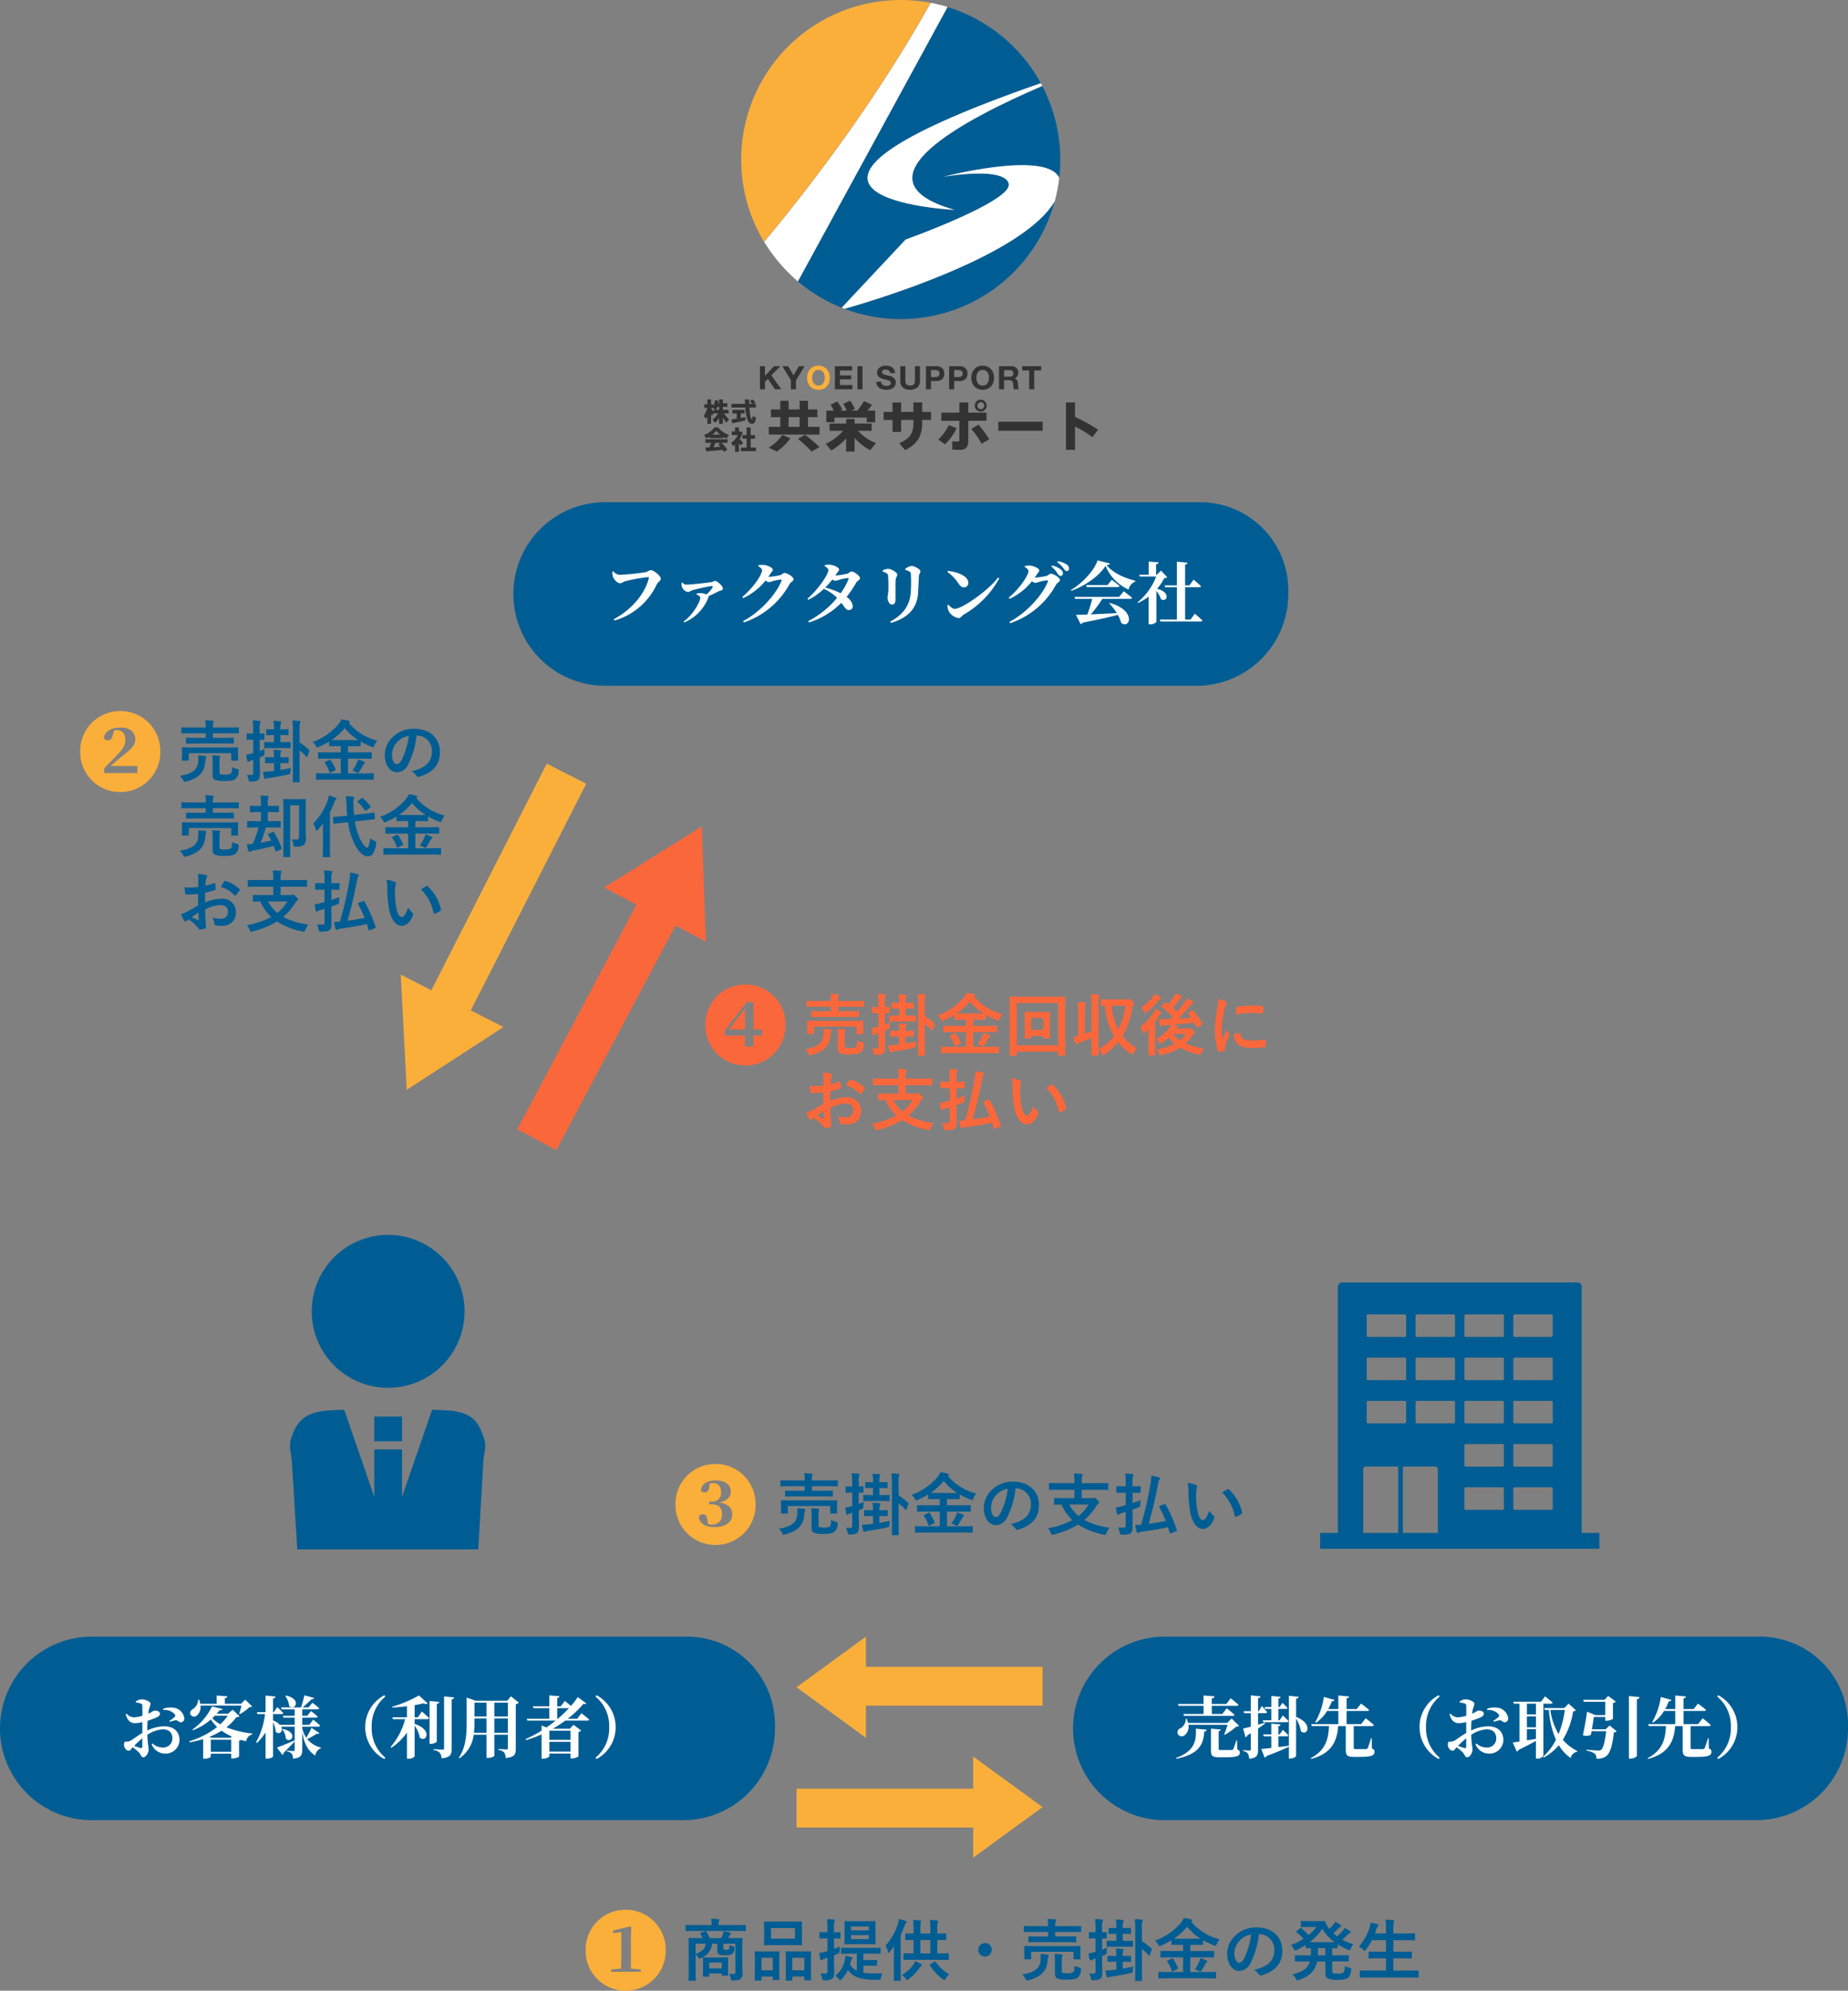 <svg xmlns="http://www.w3.org/2000/svg" xmlns:xlink="http://www.w3.org/1999/xlink" width="493.619" height="531.45" viewBox="0 0 493.619 531.45">
  <rect x="0" y="0" width="493.619" height="531.45" fill="#808080" stroke="none"/>
  <defs>
    <clipPath id="clip-path">
      <rect id="長方形_29043" data-name="長方形 29043" width="85.227" height="85.184" fill="none"/>
    </clipPath>
    <clipPath id="clip-path-2">
      <rect id="長方形_29088" data-name="長方形 29088" width="52.172" height="83.966" fill="#005d94"/>
    </clipPath>
    <clipPath id="clip-path-3">
      <rect id="長方形_29092" data-name="長方形 29092" width="74.585" height="71.095" fill="#005d94"/>
    </clipPath>
  </defs>
  <g id="グループ_27995" data-name="グループ 27995" transform="translate(-173.19 -5268.62)">
    <g id="グループ_27562" data-name="グループ 27562" transform="translate(-303.69 2295.693)">
      <path id="長方形_29086" data-name="長方形 29086" d="M24.5,0H183.48A23.52,23.52,0,0,1,207,23.52v.98A24.5,24.5,0,0,1,182.5,49H24.5A24.5,24.5,0,0,1,0,24.5v0A24.5,24.5,0,0,1,24.5,0Z" transform="translate(614 3107)" fill="#005d94"/>
      <path id="パス_41021" data-name="パス 41021" d="M-77.292-12.564l-.252.108a4.7,4.7,0,0,0,.108,1.242c.18.684,1.152,1.854,1.962,1.854.414,0,.882-.414,1.3-.522A39.523,39.523,0,0,1-67.968-11c.126,0,.2.054.162.216C-68.688-6.84-72.27-2.34-77.184.234l.216.342A17.861,17.861,0,0,0-65.682-9.09c.288-.576,1.08-.936,1.08-1.53,0-.648-1.836-2.232-2.664-2.232-.5,0-.72.378-1.458.54a61.965,61.965,0,0,1-6.948.7A2.373,2.373,0,0,1-77.292-12.564ZM-59.058-9.5a2.136,2.136,0,0,0,.09,1.1A2.212,2.212,0,0,0-57.4-7.02c.468,0,.7-.324,1.242-.486a43.64,43.64,0,0,1,5.148-1.116c.252,0,.342.072.2.378a6.236,6.236,0,0,1-1.638,1.872,3.745,3.745,0,0,0-1.638-.36,3.157,3.157,0,0,0-.972.144l-.036.2c.558.252,1.026.5,1.026.954,0,.9-1.854,4.446-4.464,6.3l.162.234a11.749,11.749,0,0,0,6.462-6.66.455.455,0,0,0,.018-.342c1.08-.486,2.088-.99,2.7-1.3.342-.18,1.17-.216,1.17-.756,0-.648-1.494-2.016-2.052-2.016-.4,0-.63.27-1.188.342-1.026.144-5.184.63-6.57.63-.432,0-.612-.126-1.044-.576Zm23.166-1.566c.234-.342.468-.666.666-1.008.306-.468.54-.54.54-.936,0-.45-1.386-1.206-2.574-1.26a4.069,4.069,0,0,0-1.26.108l-.054.252c.576.306,1.008.738,1.008,1.08,0,1.152-2.358,4.716-5.274,7.11l.234.324a16.616,16.616,0,0,0,5.976-4.7,1.662,1.662,0,0,0,.828.432A3.13,3.13,0,0,0-34.794-9.9a12.886,12.886,0,0,1,2.2-.45c.216,0,.306.09.216.342C-33.894-6.246-38.07-1.692-42.642.756l.216.342A21.9,21.9,0,0,0-30.186-9.2c.324-.54,1.026-.72,1.026-1.224,0-.738-1.836-1.692-2.376-1.692-.4,0-.7.432-1.152.576A17.829,17.829,0,0,1-35.892-11.07Zm21.4.666A17.366,17.366,0,0,1-16.578-6.7,22.432,22.432,0,0,0-20.7-8.226a23.5,23.5,0,0,0,1.926-2.142,1.412,1.412,0,0,0,.684.342,3.689,3.689,0,0,0,1.008-.234,13.419,13.419,0,0,1,2.358-.486C-14.49-10.746-14.4-10.656-14.49-10.4Zm-6.372-3.546c.576.324,1.008.738,1.008,1.08,0,1.152-2.808,5.274-5.58,7.614l.234.306a17.246,17.246,0,0,0,4.14-2.916,11.455,11.455,0,0,1,3.528,2.394,24.982,24.982,0,0,1-7.7,6.228l.2.342A20.709,20.709,0,0,0-16.4-4.14c1.044,1.35,1.278,1.962,2.052,1.926A1,1,0,0,0-13.338-3.33a3.511,3.511,0,0,0-1.656-2.376,29.063,29.063,0,0,0,2.61-3.87c.234-.432.972-.666.972-1.116,0-.738-1.692-1.818-2.214-1.818-.414,0-.72.45-1.17.594a24.574,24.574,0,0,1-3.2.5c.162-.234.324-.468.468-.7.306-.468.54-.558.54-.936,0-.468-1.368-1.206-2.574-1.26a3.676,3.676,0,0,0-1.26.108ZM4.122-6.894c.054-1.1.162-3.4.216-4.446.036-.54.4-.738.4-1.206,0-.54-1.6-1.44-2.358-1.44a3.652,3.652,0,0,0-1.692.774l.018.288a4.368,4.368,0,0,1,1.08.414c.342.2.378.4.4.81a39.306,39.306,0,0,1-.036,4.806C1.872-3.33.072-.972-3.348.9l.2.324C1.3-.054,3.87-2.592,4.122-6.894ZM-4.32-12.042a.717.717,0,0,1,.4.666c.108.738.108,2.646.108,3.528a17.2,17.2,0,0,1-.252,2.214c0,1.062.576,1.962,1.17,1.962.612,0,.972-.4.972-1.35,0-1.224-.018-4.392.036-5.166.036-.738.432-1.008.432-1.476,0-.648-1.656-1.548-2.448-1.548a3.559,3.559,0,0,0-1.44.414v.288A5.545,5.545,0,0,1-4.32-12.042Zm16.254-.342a11.543,11.543,0,0,1,3.024,3.168c.45.63.828.954,1.4.954a1.164,1.164,0,0,0,1.17-1.206c0-1.854-2.952-2.916-5.436-3.2ZM13.9-2.52c-.648,0-1.278-.684-1.71-1.116l-.252.162a4.064,4.064,0,0,0,.4,1.638A3.678,3.678,0,0,0,14.976-.054c.522,0,.756-.594,1.332-.954a24.909,24.909,0,0,0,9.486-9.666l-.324-.216C22.878-7.416,15.84-2.52,13.9-2.52Zm21.366-8.352c.234-.342.468-.666.666-1.008.306-.468.54-.54.54-.936,0-.45-1.386-1.206-2.574-1.26a4.069,4.069,0,0,0-1.26.108l-.054.252c.576.306,1.008.738,1.008,1.08,0,1.152-2.358,4.716-5.274,7.11l.234.324a16.616,16.616,0,0,0,5.976-4.7,1.662,1.662,0,0,0,.828.432A3.13,3.13,0,0,0,36.36-9.7a12.886,12.886,0,0,1,2.2-.45c.216,0,.306.09.216.342C37.26-6.048,33.084-1.494,28.512.954l.216.342A21.9,21.9,0,0,0,40.968-9c.324-.54,1.026-.72,1.026-1.224,0-.738-1.836-1.692-2.376-1.692-.4,0-.7.432-1.152.576A17.829,17.829,0,0,1,35.262-10.872Zm4.446-2.988a8.788,8.788,0,0,1,1.62,1.854c.306.432.522.684.828.684a.639.639,0,0,0,.648-.666A1.3,1.3,0,0,0,42.282-13a5.668,5.668,0,0,0-2.412-1.1Zm1.566-1.152a8.129,8.129,0,0,1,1.656,1.656c.342.45.54.738.9.738a.583.583,0,0,0,.594-.648,1.331,1.331,0,0,0-.648-1.116,6.191,6.191,0,0,0-2.34-.864ZM57.816-5.724H45.9l.144.522h4.59A39.974,39.974,0,0,1,49.32-1.026c-1.26.054-2.3.09-3.042.09l1.26,2.5a.759.759,0,0,0,.522-.4C52.344.306,55.3-.342,57.456-.918a8.843,8.843,0,0,1,.918,2.16c2.394,1.71,4.068-3.366-3.042-5.346L55.17-4A15.733,15.733,0,0,1,57.186-1.4c-2.556.144-4.95.27-6.93.342A35.794,35.794,0,0,0,53.334-5.2h7.434c.27,0,.45-.09.5-.288-.846-.72-2.232-1.746-2.232-1.746Zm-3.1-3.15H49.014l.144.522h8.28c.252,0,.432-.09.486-.288-.792-.684-2.088-1.656-2.088-1.656Zm-2.682-6.588c-.738,2.5-3.978,6.084-7.128,7.92l.126.2c3.69-1.3,7.506-4,9.144-6.66a12,12,0,0,0,6.174,6.336,2.734,2.734,0,0,1,1.728-2.106l.018-.288c-2.7-.612-6.012-2.07-7.632-4.158.576-.054.828-.162.9-.414Zm16.974,2.718-1.152,1.1h-.18v-2.79c.486-.072.63-.252.666-.5L65.7-15.156v3.51H63.18l.162.486h4.374A16.592,16.592,0,0,1,62.73-4.266l.162.162A14.241,14.241,0,0,0,65.682-5.8v7.38h.4A2.1,2.1,0,0,0,67.77.954V-7.308A6.545,6.545,0,0,1,68.976-5.13c1.566,1.044,2.844-1.818-1.044-2.754a13.12,13.12,0,0,0,1.926-2.826c.432-.054.648-.09.81-.252ZM76.9.324H75.438V-8.3h3.744c.27,0,.468-.09.5-.288-.738-.7-1.98-1.746-1.98-1.746l-1.1,1.53h-1.17v-5.544c.468-.054.612-.234.648-.5l-2.844-.288V-8.8H69.966l.144.5h3.132V.324H68.688l.144.522H79.578c.252,0,.45-.09.5-.288-.756-.72-2.052-1.8-2.052-1.8Z" transform="translate(718 3138)" fill="#fff"/>
    </g>
    <g id="グループ_27565" data-name="グループ 27565" transform="translate(-440.81 2598.546)">
      <path id="長方形_29086-2" data-name="長方形 29086" d="M24.5,0H183.48A23.52,23.52,0,0,1,207,23.52v.98A24.5,24.5,0,0,1,182.5,49H24.5A24.5,24.5,0,0,1,0,24.5v0A24.5,24.5,0,0,1,24.5,0Z" transform="translate(614 3107)" fill="#005d94"/>
      <path id="パス_41013" data-name="パス 41013" d="M-65.988-1.62c0,.324-.126.45-.5.36a14.882,14.882,0,0,1-1.656-.594,26.323,26.323,0,0,1,2.16-2.016ZM-64.656-6.5c0-.63.036-1.35.09-2.052a20.456,20.456,0,0,0,2.592-.972c.45-.234.72-.54.7-.9-.036-.846-1.26-.828-1.512-.828-.216.018-.648.4-1.6.828a10.809,10.809,0,0,1,.2-1.278,7.172,7.172,0,0,0,.4-1.386c0-.522-1.35-1.17-2.3-1.17a2.51,2.51,0,0,0-1.656.612l.054.252a4.383,4.383,0,0,1,1.278.234c.306.126.432.2.432.738.018.45.018,1.458.018,2.556a10.4,10.4,0,0,1-2.106.4,2.55,2.55,0,0,1-2.106-.972l-.252.18c.54,1.89,1.44,2.358,2.556,2.358a8.627,8.627,0,0,0,1.89-.288v2.916c-1.278.72-2.592,1.764-3.132,2.034a1.724,1.724,0,0,1-1.08.252c-.54,0-.684.144-.684.846A1.7,1.7,0,0,0-70.4-.936a1.2,1.2,0,0,0,.81.4c.342,0,.54-.378,1.044-.918a14.837,14.837,0,0,1,1.638,1.35c.558.558.558,1.3,1.188,1.3C-65,1.188-64.3.036-64.3-.864c0-.7-.252-1.3-.342-3.924A8.64,8.64,0,0,1-60.57-6.264c1.89,0,2.61,1.116,2.61,2.34A2.409,2.409,0,0,1-60.516-1.4a3.94,3.94,0,0,1-2.736-1.08l-.234.2A3.8,3.8,0,0,0-60.03.216a3.689,3.689,0,0,0,3.978-3.6c0-2.358-1.674-3.672-4.05-3.672A10.562,10.562,0,0,0-64.656-5.94Zm4.3-4.9a3.5,3.5,0,0,1,3.06,1.17c.18.306.126.468-.108.72A12.54,12.54,0,0,1-58.752-8.5l.144.234a10.624,10.624,0,0,1,1.566-.414c.486-.036.882.576,1.332.54a.965.965,0,0,0,.936-1.08,3.257,3.257,0,0,0-3.06-2.826,5.415,5.415,0,0,0-2.574.306Zm20.862-1.188a17.918,17.918,0,0,1-.612,2.16l.18.126a13.906,13.906,0,0,0,2.574-1.872.985.985,0,0,0,.7-.216L-38.5-14.166l-1.08,1.08h-4.356v-1.476c.486-.072.63-.252.648-.5l-2.844-.216v2.2h-4.392a5.855,5.855,0,0,0-.288-1.1h-.252a3.182,3.182,0,0,1-1.422,2.538,1.131,1.131,0,0,0-.648,1.4,1.1,1.1,0,0,0,1.692.324,2.893,2.893,0,0,0,.99-2.664Zm-8.19,12.33V-3.474h5.436V-.252ZM-42.408-4h-5.04l-.63-.234A21.448,21.448,0,0,0-44.8-5.886a14.8,14.8,0,0,0,2.718,1.548Zm-.756-5.9a12.473,12.473,0,0,1-2,2.3A9.432,9.432,0,0,1-47.3-9.216c.234-.234.468-.45.7-.684Zm1.3-1.584-1.224,1.062h-3.024c.27-.306.5-.612.738-.9.54-.018.774-.144.828-.36l-2.826-.684a16.221,16.221,0,0,1-5.238,6.174l.144.18a15.956,15.956,0,0,0,4.806-2.88A9.974,9.974,0,0,0-45.99-6.876,22.876,22.876,0,0,1-53.46-3.06l.126.27a26.989,26.989,0,0,0,3.6-.864V1.6h.36c1.062,0,1.692-.468,1.692-.612V.252h5.436V1.53h.36a3.441,3.441,0,0,0,1.746-.5V-3.222a1.012,1.012,0,0,0,.5-.216c.468.144.918.27,1.386.378A2.183,2.183,0,0,1-36.612-4.9l.036-.234A26.322,26.322,0,0,1-43.524-6.8,13.5,13.5,0,0,0-40.86-9.5c.486-.036.666-.09.828-.27Zm14.076-3.69a5.922,5.922,0,0,1,1.026,2.7c1.62,1.35,3.456-1.836-.864-2.808Zm6.984,8.514a15.968,15.968,0,0,1-1.4,2.646A7.439,7.439,0,0,1-23.274-6.57v-.4h4.3c.252,0,.45-.09.486-.288C-19.17-7.9-20.34-8.838-20.34-8.838L-21.366-7.47h-1.908V-9.378H-19.6c.252,0,.432-.09.468-.288-.684-.612-1.8-1.476-1.8-1.476l-.99,1.26h-1.35v-1.71h4.068c.252,0,.432-.09.486-.288-.7-.63-1.836-1.476-1.836-1.476l-1.026,1.242h-1.584c.828-.684,1.8-1.566,2.394-2.178.414.018.594-.126.666-.342l-2.574-.7c-.234.918-.594,2.268-.9,3.222h-5.364l.144.522h3.51v1.71h-3.15l.144.5h3.006V-7.47h-3.888l.036.144a4.41,4.41,0,0,0-1.926-1.3v-1.71h2.25a.431.431,0,0,0,.468-.288c-.594-.63-1.6-1.566-1.6-1.566l-.918,1.35h-.2V-14.49c.486-.072.612-.252.666-.522l-2.664-.252v4.428h-2.322l.144.5h2.034A20.121,20.121,0,0,1-35.6-2.826l.216.216a13.765,13.765,0,0,0,2.322-2.826v7.02h.414c.756,0,1.584-.4,1.584-.594V-8.136a6.692,6.692,0,0,1,.7,2.538c.954.936,2.106-.108,1.476-1.368h3.6v3.654c-1.944.846-3.906,1.638-4.752,1.926L-28.566.558a.649.649,0,0,0,.342-.54c1.332-1.314,2.286-2.34,2.934-3.06v2.25c0,.216-.072.342-.342.342-.324,0-1.728-.108-1.728-.108v.234a1.888,1.888,0,0,1,1.314.612,2.558,2.558,0,0,1,.306,1.278c2.16-.162,2.466-.99,2.466-2.286V-5.562c.558,3.384,1.6,5.022,3.474,6.318a2.521,2.521,0,0,1,1.494-1.962l.018-.18a6.908,6.908,0,0,1-3.654-2.268,18.754,18.754,0,0,0,2.574-1.44c.414.09.576.018.684-.162Zm-7.812.4a4.253,4.253,0,0,1,.972,2.538c1.512,1.332,3.33-1.746-.792-2.628ZM-6.444-6.84A9.567,9.567,0,0,0-1.332,1.674l.27-.342A10.16,10.16,0,0,1-4.716-6.84a10.16,10.16,0,0,1,3.654-8.172l-.27-.342A9.567,9.567,0,0,0-6.444-6.84ZM7.614-9.468H6.75v-3.24c.846-.144,1.6-.306,2.25-.468.594.2,1.026.18,1.242,0L7.9-15.3A32.119,32.119,0,0,1,.738-12.294l.036.216c1.278-.054,2.628-.18,3.924-.342v2.952H.81l.144.5H4.212A18.535,18.535,0,0,1,.342-1.548l.2.216A15.434,15.434,0,0,0,4.7-5.4V1.584h.36A2.072,2.072,0,0,0,6.75.99V-7.236a7.674,7.674,0,0,1,1.386,3.2C9.882-2.592,11.628-6.138,6.75-7.7v-1.26h3.384c.252,0,.45-.09.5-.288-.72-.7-1.944-1.764-1.944-1.764Zm5.058-3.582c.468-.072.63-.27.666-.522l-2.592-.234v11.43h.36c.72,0,1.566-.414,1.566-.594Zm1.944-1.98V-1.152c0,.234-.09.324-.4.324-.414,0-2.394-.126-2.394-.126V-.7a2.581,2.581,0,0,1,1.656.72,2.375,2.375,0,0,1,.45,1.458C16.326,1.26,16.65.45,16.65-1.008V-14.256c.432-.072.612-.252.648-.522Zm13.428,9.7V-9.162h3.618v3.834Zm-5.454,0a24.219,24.219,0,0,0,.144-2.988v-.846h3.222v3.834Zm3.366-8.046v3.69H22.734v-3.69Zm5.706,0v3.69H28.044v-3.69Zm.81-1.692-1.008,1.188H23.058l-2.412-.864V-8.3c0,3.4-.18,6.876-2.106,9.612l.2.144a8.707,8.707,0,0,0,3.78-6.282h3.438V1.368h.378c1.08,0,1.71-.45,1.71-.576V-4.824h3.618V-1.26c0,.252-.09.378-.4.378-.36,0-2.124-.126-2.124-.126v.252a2.459,2.459,0,0,1,1.53.7,2.713,2.713,0,0,1,.4,1.458c2.394-.216,2.7-1.008,2.7-2.448V-12.96a1.405,1.405,0,0,0,.81-.432ZM44.838-11.9H47.97A37.015,37.015,0,0,1,45.018-9.09h-.18Zm3.546,6.012v2.448H42.75V-5.886ZM42.75-.306v-2.61h5.634v2.61ZM50.184-9.09h-2.52a27.025,27.025,0,0,0,4.176-3.978c.432.126.648.054.792-.108l-2.3-1.674a21.792,21.792,0,0,1-1.818,2.34c-.738-.612-1.638-1.314-1.638-1.314l-1.1,1.422h-.936v-2.214c.432-.072.558-.234.594-.468l-2.7-.234V-12.4H38.34l.144.5h4.248V-9.09H36.72l.144.5h7.56c-.774.63-1.6,1.242-2.448,1.836l-1.314-.522V-5.9a34.771,34.771,0,0,1-4.284,2.268l.126.252a29.962,29.962,0,0,0,4.158-1.53V1.6h.324c.882,0,1.764-.468,1.764-.684v-.7h5.634v1.3h.342a3.4,3.4,0,0,0,1.782-.54V-5.544a1.278,1.278,0,0,0,.738-.378L49.194-7.47,48.2-6.408H43.632A36.107,36.107,0,0,0,47-8.586h5.868c.27,0,.45-.09.5-.288-.774-.684-2.052-1.674-2.052-1.674Zm4.878-5.922A10.16,10.16,0,0,1,58.716-6.84a10.16,10.16,0,0,1-3.654,8.172l.27.342A9.567,9.567,0,0,0,60.444-6.84a9.567,9.567,0,0,0-5.112-8.514Z" transform="translate(718 3138)" fill="#fff"/>
    </g>
    <g id="グループ_27572" data-name="グループ 27572" transform="translate(20.81 2225)">
      <path id="長方形_29086-3" data-name="長方形 29086" d="M24.5,0H183.48A23.52,23.52,0,0,1,207,23.52v.98A24.5,24.5,0,0,1,182.5,49H24.5A24.5,24.5,0,0,1,0,24.5v0A24.5,24.5,0,0,1,24.5,0Z" transform="translate(439 3480.546)" fill="#005d94"/>
      <path id="パス_41014" data-name="パス 41014" d="M-79.83-12.528h6.7v2.178h-5.382l.144.5h13c.252,0,.45-.09.5-.288-.774-.72-2.088-1.728-2.088-1.728l-1.17,1.512h-2.808v-2.178H-64.3c.252,0,.45-.09.5-.288-.792-.7-2.088-1.728-2.088-1.728l-1.152,1.512h-3.906v-1.476c.558-.072.7-.27.738-.558l-2.934-.216v2.25h-6.84Zm13.1,5.076a26.049,26.049,0,0,1-.882,2.538l.144.126a19.355,19.355,0,0,0,3.1-2.2,1,1,0,0,0,.72-.216l-2-1.926-1.17,1.17H-77.292a6.631,6.631,0,0,0-.36-1.116h-.234a2.81,2.81,0,0,1-1.4,2.52,1.177,1.177,0,0,0-.774,1.458,1.192,1.192,0,0,0,1.764.5,2.831,2.831,0,0,0,1.1-2.862ZM-80.388,1.6c6.1-1.242,7.236-3.888,7.434-7.254.432-.036.612-.216.666-.5l-2.934-.288c.252,3.168-.36,6.1-5.274,7.812Zm16.2-4.9h-.2A18.659,18.659,0,0,1-65.2-.972a.434.434,0,0,1-.45.234c-.234.018-.72.018-1.3.018H-68.49c-.522,0-.612-.072-.612-.342v-4.7c.36-.054.54-.216.558-.45l-2.61-.234V-.558c0,1.4.4,1.764,2.2,1.764h1.8c2.916,0,3.708-.378,3.708-1.242,0-.378-.126-.612-.684-.846Zm7.506-8.406h1.638v3.042H-57.33l.144.5H-50.9c.252,0,.432-.09.468-.288-.558-.612-1.53-1.512-1.53-1.512l-.864,1.3h-.324V-11.7h1.98c.234,0,.414-.09.45-.288-.5-.54-1.35-1.332-1.35-1.332l-.756,1.1h-.324v-2.25c.432-.072.558-.234.594-.468l-2.484-.216v2.934h-1.782Zm-.036,3.69c-.63.18-1.26.36-1.872.522v-3.078h1.962c.252,0,.414-.09.45-.288a19.6,19.6,0,0,0-1.4-1.62l-.81,1.386h-.2v-3.474c.45-.054.63-.234.666-.486l-2.592-.27v4.23h-1.926l.126.522h1.8v3.618c-.9.234-1.638.414-2.07.5l.666,2.322a.733.733,0,0,0,.468-.5c.324-.2.63-.4.936-.576v4.32c0,.216-.072.306-.324.306-.324,0-1.746-.108-1.746-.108v.252a1.775,1.775,0,0,1,1.278.648,2.761,2.761,0,0,1,.342,1.4C-58.86,1.4-58.59.648-58.59-.756V-6.462c.792-.522,1.422-.99,1.926-1.368Zm8.3-6.408c.486-.072.612-.252.666-.522l-2.592-.252v13.32c-.954.126-1.908.252-2.808.36v-2.88h2.2a.431.431,0,0,0,.468-.288c-.558-.576-1.494-1.422-1.494-1.422L-52.812-4.9h-.342V-7.11c.432-.072.558-.234.594-.45l-2.484-.216V-4.9h-2.178l.144.5h2.034v3.114c-1.152.144-2.106.234-2.682.288l.918,2.3a.739.739,0,0,0,.5-.432C-53.586-.144-51.66-.99-50.346-1.584V1.548h.378c.72,0,1.548-.468,1.548-.7V-9.108a9.493,9.493,0,0,1,1.3,3.384c1.692,1.44,3.384-2-1.3-3.852Zm20.2,10.548h-.2a25.512,25.512,0,0,1-.846,2.592.5.5,0,0,1-.468.288c-.216.018-.684.018-1.206.018h-1.476c-.522,0-.612-.09-.612-.378V-7.128h4.86c.27,0,.468-.09.522-.288-.828-.738-2.178-1.8-2.178-1.8L-31.05-7.632h-3.888V-11.16h5.526c.252,0,.432-.09.486-.27-.81-.738-2.142-1.692-2.142-1.692l-1.17,1.458h-2.7v-2.844c.486-.09.63-.27.666-.522l-2.862-.252v3.618h-2.7a15.707,15.707,0,0,0,.972-2.07c.4.018.63-.144.684-.378L-41-14.9a18.742,18.742,0,0,1-2.3,6.714l.216.162A10.512,10.512,0,0,0-40.14-11.16h3.006v3.528H-44.37l.144.5h4.59C-39.762-3.42-40.7-.576-44.5,1.44l.09.216c5.274-1.422,6.894-4.428,7.236-8.784h2.016V-.774c0,1.476.414,1.872,2.232,1.872h1.746c2.952,0,3.708-.432,3.708-1.332,0-.414-.126-.684-.7-.918Zm12.78-2.97a9.567,9.567,0,0,0,5.112,8.514l.27-.342A10.16,10.16,0,0,1-13.716-6.84a10.16,10.16,0,0,1,3.654-8.172l-.27-.342A9.567,9.567,0,0,0-15.444-6.84ZM-2.988-1.62c0,.324-.126.45-.5.36a14.882,14.882,0,0,1-1.656-.594A26.323,26.323,0,0,1-2.988-3.87ZM-1.656-6.5c0-.63.036-1.35.09-2.052a20.456,20.456,0,0,0,2.592-.972c.45-.234.72-.54.7-.9-.036-.846-1.26-.828-1.512-.828-.216.018-.648.4-1.6.828a10.808,10.808,0,0,1,.2-1.278,7.172,7.172,0,0,0,.4-1.386c0-.522-1.35-1.17-2.3-1.17a2.51,2.51,0,0,0-1.656.612l.054.252a4.383,4.383,0,0,1,1.278.234c.306.126.432.2.432.738.018.45.018,1.458.018,2.556a10.4,10.4,0,0,1-2.106.4,2.55,2.55,0,0,1-2.106-.972l-.252.18C-6.894-8.37-5.994-7.9-4.878-7.9a8.627,8.627,0,0,0,1.89-.288v2.916C-4.266-4.554-5.58-3.51-6.12-3.24a1.724,1.724,0,0,1-1.08.252c-.54,0-.684.144-.684.846A1.7,1.7,0,0,0-7.4-.936a1.2,1.2,0,0,0,.81.4c.342,0,.54-.378,1.044-.918A14.837,14.837,0,0,1-3.906-.108c.558.558.558,1.3,1.188,1.3C-2,1.188-1.3.036-1.3-.864c0-.7-.252-1.3-.342-3.924A8.64,8.64,0,0,1,2.43-6.264c1.89,0,2.61,1.116,2.61,2.34A2.409,2.409,0,0,1,2.484-1.4,3.94,3.94,0,0,1-.252-2.484l-.234.2A3.8,3.8,0,0,0,2.97.216a3.689,3.689,0,0,0,3.978-3.6c0-2.358-1.674-3.672-4.05-3.672A10.562,10.562,0,0,0-1.656-5.94Zm4.3-4.9a3.5,3.5,0,0,1,3.06,1.17c.18.306.126.468-.108.72A12.54,12.54,0,0,1,4.248-8.5l.144.234a10.624,10.624,0,0,1,1.566-.414c.486-.036.882.576,1.332.54a.965.965,0,0,0,.936-1.08,3.257,3.257,0,0,0-3.06-2.826,5.415,5.415,0,0,0-2.574.306ZM13.23-6.3h2.412v2.592c-.828.144-1.656.27-2.412.4Zm2.412-6.8v2.862H13.23V-13.1ZM13.23-9.72h2.412V-6.8H13.23ZM17.64-13.1h1.98c.252,0,.432-.09.486-.288-.756-.7-2.016-1.674-2.016-1.674l-1.116,1.44H9.594l.144.522H11.25V-2.988c-.756.108-1.386.2-1.8.252L10.53-.324a.775.775,0,0,0,.5-.45c2-.972,3.51-1.764,4.608-2.394V1.548h.342A1.717,1.717,0,0,0,17.64.72Zm5.724,1.692A26.7,26.7,0,0,1,21.69-5a17.014,17.014,0,0,1-2.2-6.408Zm.99-1.71L23.22-11.934H17.856l.162.522H19.1a24.372,24.372,0,0,0,1.89,7.938A15.416,15.416,0,0,1,17.532,1.1l.2.18a14.207,14.207,0,0,0,4.032-3.294,11.038,11.038,0,0,0,3.15,3.42A2.226,2.226,0,0,1,26.64-.27l.036-.216a12.02,12.02,0,0,1-3.852-2.97,20.559,20.559,0,0,0,2.754-7.6c.432-.054.612-.126.738-.306Zm9.9,6.858H30.582c.216-1.152.414-2.43.522-3.294h3.06V-8.55h.342a3.376,3.376,0,0,0,1.71-.486v-4.23a1.405,1.405,0,0,0,.774-.378l-2.052-1.53-.954,1.044H28.26l.162.522h5.742v3.546H31.536l-2.25-.9c-.18,1.548-.666,4.3-1.1,6.282a2.765,2.765,0,0,0,2.124-.09c.054-.288.126-.63.18-.99H34.4c-.27,2.574-.756,4.554-1.35,4.986a1.149,1.149,0,0,1-.72.18c-.468,0-2.16-.126-3.2-.216l-.018.252a5.064,5.064,0,0,1,2.232.792,1.6,1.6,0,0,1,.45,1.35A3.971,3.971,0,0,0,34.4.918C35.46.162,36.126-2.16,36.45-5.418a1.3,1.3,0,0,0,.774-.306L35.334-7.29Zm6.228-8.874v16.7h.4c.828,0,1.728-.5,1.728-.738v-15.12c.522-.072.666-.288.7-.558ZM61.776-3.87h-.2a25.513,25.513,0,0,1-.846,2.592.5.5,0,0,1-.468.288c-.216.018-.684.018-1.206.018H57.582c-.522,0-.612-.09-.612-.378V-7.128h4.86c.27,0,.468-.09.522-.288-.828-.738-2.178-1.8-2.178-1.8L58.95-7.632H55.062V-11.16h5.526c.252,0,.432-.09.486-.27-.81-.738-2.142-1.692-2.142-1.692l-1.17,1.458h-2.7v-2.844c.486-.09.63-.27.666-.522l-2.862-.252v3.618h-2.7a15.707,15.707,0,0,0,.972-2.07c.4.018.63-.144.684-.378L49-14.9a18.742,18.742,0,0,1-2.3,6.714l.216.162A10.512,10.512,0,0,0,49.86-11.16h3.006v3.528H45.63l.144.5h4.59C50.238-3.42,49.3-.576,45.5,1.44l.09.216C50.868.234,52.488-2.772,52.83-7.128h2.016V-.774C54.846.7,55.26,1.1,57.078,1.1h1.746c2.952,0,3.708-.432,3.708-1.332,0-.414-.126-.684-.7-.918Zm2.286-11.142A10.16,10.16,0,0,1,67.716-6.84a10.16,10.16,0,0,1-3.654,8.172l.27.342A9.567,9.567,0,0,0,69.444-6.84a9.567,9.567,0,0,0-5.112-8.514Z" transform="translate(547 3511.546)" fill="#fff"/>
    </g>
    <g id="グループ_27561" data-name="グループ 27561" transform="translate(-264.845 2358.676)">
      <g id="グループ_27491" data-name="グループ 27491" transform="translate(636.015 2909.945)">
        <g id="グループ_27490" data-name="グループ 27490" clip-path="url(#clip-path)">
          <path id="パス_18719" data-name="パス 18719" d="M66.977,48.484c-1.164-4.671-17.264-1.86-17.264-1.86s27.358-7.084,30.751.327a42.535,42.535,0,0,0-4.515-24.533c-19.976,8.533-51.891,25-23.44,33.08,0,0-65.322-3.18,23.056-33.818A42.8,42.8,0,0,0,50.635,1.32L10.67,74.564a42.4,42.4,0,0,0,11.713,7.042L39.448,63.419S68.141,53.154,66.977,48.5Z" transform="translate(4.479 0.554)" fill="#005d94"/>
          <path id="パス_18720" data-name="パス 18720" d="M19.464,66.571A42.6,42.6,0,0,0,75.572,37.85c-8.6,14.637-48.1,26.45-56.122,28.707Z" transform="translate(8.164 15.887)" fill="#005d94"/>
          <path id="パス_18721" data-name="パス 18721" d="M48.8.53C34.13,26.738,16.724,49.468,4.33,64.333a43.392,43.392,0,0,0,9,10.563L53.311,1.637A40.276,40.276,0,0,0,48.8.53" transform="translate(1.817 0.222)" fill="#fff"/>
          <path id="パス_18722" data-name="パス 18722" d="M47.011,49.458c-28.437-8.078,3.464-24.533,23.44-33.08-.128-.241-.256-.5-.383-.738C-18.311,46.278,47.011,49.458,47.011,49.458" transform="translate(9.977 6.565)" fill="#fff"/>
          <path id="パス_18723" data-name="パス 18723" d="M46.25,34.127s16.1-2.8,17.264,1.86S35.985,50.908,35.985,50.908L18.92,69.1c.256.1.511.213.767.3,8.021-2.272,47.518-14.07,56.122-28.707A41.486,41.486,0,0,0,77,34.439c-3.393-7.411-30.751-.327-30.751-.327Z" transform="translate(7.941 13.036)" fill="#fff"/>
          <path id="パス_18724" data-name="パス 18724" d="M50.557.752C35.891,26.961,18.485,49.691,6.091,64.555A42.6,42.6,0,0,1,42.592,0a43.283,43.283,0,0,1,7.965.752" fill="#faaf3b"/>
        </g>
      </g>
      <g id="グループ_27560" data-name="グループ 27560" transform="translate(626 3007.558)">
        <g id="グループ_27456" data-name="グループ 27456" transform="translate(15.023 0)">
          <path id="パス_18596" data-name="パス 18596" d="M71.157,7.3V9.859L73.566,7.3h1.693L72.85,9.734l2.644,3.731h-1.7L71.933,10.69l-.776.786v1.988H69.8V7.3Z" transform="translate(-69.8 -7.155)" fill="#333"/>
          <path id="パス_18597" data-name="パス 18597" d="M81.79,7.3h1.522l1.442,2.434L86.187,7.3H87.7L85.41,11.1v2.369H84.053v-2.4L81.79,7.3Z" transform="translate(-75.786 -7.155)" fill="#333"/>
          <path id="パス_18598" data-name="パス 18598" d="M95.165,8.983a3.1,3.1,0,0,1,.6-1.032,2.671,2.671,0,0,1,.956-.691,3.369,3.369,0,0,1,2.549,0,2.7,2.7,0,0,1,.951.691,3.1,3.1,0,0,1,.6,1.032,3.8,3.8,0,0,1,.205,1.282,3.76,3.76,0,0,1-.205,1.257,3.027,3.027,0,0,1-.6,1.017,2.659,2.659,0,0,1-.951.676,3.432,3.432,0,0,1-2.549,0,2.808,2.808,0,0,1-.956-.676,2.979,2.979,0,0,1-.6-1.017,3.678,3.678,0,0,1-.205-1.257A3.976,3.976,0,0,1,95.165,8.983Zm1.242,2.038a1.971,1.971,0,0,0,.29.661,1.5,1.5,0,0,0,.516.471,1.56,1.56,0,0,0,.776.175,1.6,1.6,0,0,0,.776-.175,1.521,1.521,0,0,0,.521-.471,2.076,2.076,0,0,0,.29-.661,3.157,3.157,0,0,0,.09-.756,3.475,3.475,0,0,0-.09-.786,1.962,1.962,0,0,0-.29-.676,1.444,1.444,0,0,0-.521-.476,1.56,1.56,0,0,0-.776-.175,1.6,1.6,0,0,0-.776.175A1.429,1.429,0,0,0,96.7,8.8a2.159,2.159,0,0,0-.29.676,3.411,3.411,0,0,0-.09.786A3.1,3.1,0,0,0,96.407,11.021Z" transform="translate(-82.361 -7.01)" fill="#fbb03b"/>
          <path id="パス_18599" data-name="パス 18599" d="M114.392,7.3V8.442h-3.255V9.764h2.99v1.052h-2.99v1.512h3.325v1.142H109.78V7.3Z" transform="translate(-89.76 -7.155)" fill="#333"/>
          <path id="パス_18600" data-name="パス 18600" d="M123.167,7.3v6.169H121.81V7.3Z" transform="translate(-95.766 -7.155)" fill="#333"/>
          <path id="パス_18601" data-name="パス 18601" d="M133.306,11.807a.976.976,0,0,0,.3.351,1.338,1.338,0,0,0,.436.2,1.979,1.979,0,0,0,.521.065,2.773,2.773,0,0,0,.391-.03,1.467,1.467,0,0,0,.391-.115.818.818,0,0,0,.3-.235.6.6,0,0,0,.12-.386.551.551,0,0,0-.16-.406,1.231,1.231,0,0,0-.421-.26,3.864,3.864,0,0,0-.586-.18c-.22-.05-.441-.11-.666-.175a6.219,6.219,0,0,1-.676-.21,2.211,2.211,0,0,1-.586-.325,1.562,1.562,0,0,1-.421-.5,1.533,1.533,0,0,1-.16-.721,1.631,1.631,0,0,1,.205-.826,1.788,1.788,0,0,1,.531-.581,2.342,2.342,0,0,1,.741-.346,3.134,3.134,0,0,1,.831-.11,3.755,3.755,0,0,1,.926.11,2.314,2.314,0,0,1,.791.351,1.762,1.762,0,0,1,.551.616,1.9,1.9,0,0,1,.205.911H135.56a1.068,1.068,0,0,0-.115-.456.767.767,0,0,0-.265-.285,1.032,1.032,0,0,0-.376-.145,2.212,2.212,0,0,0-.461-.045,1.484,1.484,0,0,0-.331.035.994.994,0,0,0-.3.12.82.82,0,0,0-.22.215.6.6,0,0,0-.085.33.573.573,0,0,0,.07.3.58.58,0,0,0,.27.205,3.413,3.413,0,0,0,.561.19c.24.065.551.145.936.24.115.025.275.065.481.125a2.258,2.258,0,0,1,.611.29,1.817,1.817,0,0,1,.521.531,1.524,1.524,0,0,1,.22.851,1.875,1.875,0,0,1-.165.786,1.724,1.724,0,0,1-.486.626,2.417,2.417,0,0,1-.8.411,3.74,3.74,0,0,1-1.112.145,3.844,3.844,0,0,1-.991-.125,2.575,2.575,0,0,1-.846-.391,1.911,1.911,0,0,1-.581-.681,1.979,1.979,0,0,1-.205-.986H133.2a1.133,1.133,0,0,0,.11.526Z" transform="translate(-100.797 -7.015)" fill="#333"/>
          <path id="パス_18602" data-name="パス 18602" d="M149.217,12.989a3.383,3.383,0,0,1-3.871.005,2.366,2.366,0,0,1-.686-1.868V7.29h1.357v3.836a2.671,2.671,0,0,0,.045.491,1.017,1.017,0,0,0,.18.426.944.944,0,0,0,.386.3,1.535,1.535,0,0,0,.661.115,1.27,1.27,0,0,0,1-.325,1.541,1.541,0,0,0,.275-1.017V7.28h1.357v3.836a2.341,2.341,0,0,1-.7,1.863Z" transform="translate(-107.174 -7.145)" fill="#333"/>
          <path id="パス_18603" data-name="パス 18603" d="M161.124,7.3a2.523,2.523,0,0,1,.986.17,1.811,1.811,0,0,1,.661.446,1.682,1.682,0,0,1,.371.631,2.265,2.265,0,0,1,.115.736,2.4,2.4,0,0,1-.115.731,1.73,1.73,0,0,1-.371.636,1.875,1.875,0,0,1-.661.446,2.618,2.618,0,0,1-.986.17H159.7v2.213H158.34V7.3h2.779Zm-.371,2.9a2.651,2.651,0,0,0,.451-.035,1.012,1.012,0,0,0,.381-.135.754.754,0,0,0,.265-.28,1.18,1.18,0,0,0,0-.951.717.717,0,0,0-.265-.28,1.107,1.107,0,0,0-.381-.135,2.651,2.651,0,0,0-.451-.035H159.7V10.2h1.052Z" transform="translate(-114.003 -7.155)" fill="#333"/>
          <path id="パス_18604" data-name="パス 18604" d="M173.494,7.3a2.523,2.523,0,0,1,.986.17,1.811,1.811,0,0,1,.661.446,1.682,1.682,0,0,1,.371.631,2.265,2.265,0,0,1,.115.736,2.4,2.4,0,0,1-.115.731,1.729,1.729,0,0,1-.371.636,1.875,1.875,0,0,1-.661.446,2.618,2.618,0,0,1-.986.17h-1.427v2.213H170.71V7.3h2.779Zm-.371,2.9a2.651,2.651,0,0,0,.451-.035,1.012,1.012,0,0,0,.381-.135.754.754,0,0,0,.265-.28,1.18,1.18,0,0,0,0-.951.717.717,0,0,0-.265-.28,1.107,1.107,0,0,0-.381-.135,2.651,2.651,0,0,0-.451-.035h-1.052V10.2h1.052Z" transform="translate(-120.179 -7.155)" fill="#333"/>
          <path id="パス_18605" data-name="パス 18605" d="M182.755,8.983a3.1,3.1,0,0,1,.6-1.032,2.671,2.671,0,0,1,.956-.691,3.369,3.369,0,0,1,2.549,0,2.7,2.7,0,0,1,.951.691,3.1,3.1,0,0,1,.6,1.032,3.8,3.8,0,0,1,.205,1.282,3.76,3.76,0,0,1-.205,1.257,3.027,3.027,0,0,1-.6,1.017,2.659,2.659,0,0,1-.951.676,3.432,3.432,0,0,1-2.549,0,2.808,2.808,0,0,1-.956-.676,2.979,2.979,0,0,1-.6-1.017,3.678,3.678,0,0,1-.205-1.257A3.976,3.976,0,0,1,182.755,8.983ZM184,11.021a1.97,1.97,0,0,0,.29.661,1.5,1.5,0,0,0,.516.471,1.56,1.56,0,0,0,.776.175,1.6,1.6,0,0,0,.776-.175,1.521,1.521,0,0,0,.521-.471,2.075,2.075,0,0,0,.29-.661,3.157,3.157,0,0,0,.09-.756,3.475,3.475,0,0,0-.09-.786,1.962,1.962,0,0,0-.29-.676,1.444,1.444,0,0,0-.521-.476,1.56,1.56,0,0,0-.776-.175,1.6,1.6,0,0,0-.776.175,1.429,1.429,0,0,0-.516.476,2.159,2.159,0,0,0-.29.676,3.41,3.41,0,0,0-.09.786A3.1,3.1,0,0,0,184,11.021Z" transform="translate(-126.09 -7.01)" fill="#333"/>
          <path id="パス_18606" data-name="パス 18606" d="M200.675,7.3a1.961,1.961,0,0,1,.746.135,1.772,1.772,0,0,1,.571.366,1.509,1.509,0,0,1,.361.541,1.707,1.707,0,0,1,.125.661,1.835,1.835,0,0,1-.23.941,1.435,1.435,0,0,1-.746.606v.015a1.051,1.051,0,0,1,.416.21,1.079,1.079,0,0,1,.265.336,1.481,1.481,0,0,1,.15.426A3.721,3.721,0,0,1,202.4,12q.007.15.015.346t.03.406a2.261,2.261,0,0,0,.07.391.914.914,0,0,0,.14.315H201.3a2.48,2.48,0,0,1-.14-.7c-.015-.27-.045-.531-.08-.776a1.2,1.2,0,0,0-.3-.706,1.012,1.012,0,0,0-.736-.225h-1.357v2.409H197.33V7.3h3.325Zm-.486,2.794a1.046,1.046,0,0,0,.7-.205.864.864,0,0,0,.235-.676.8.8,0,0,0-.235-.651,1.046,1.046,0,0,0-.7-.205H198.7v1.738Z" transform="translate(-133.469 -7.155)" fill="#333"/>
          <path id="パス_18607" data-name="パス 18607" d="M209.72,8.442V7.3h5.053V8.442h-1.848v5.028h-1.357V8.442H209.72Z" transform="translate(-139.654 -7.155)" fill="#333"/>
        </g>
        <g id="グループ_27459" data-name="グループ 27459" transform="translate(0 9.009)">
          <g id="グループ_27457" data-name="グループ 27457" transform="translate(0 0)">
            <path id="パス_18608" data-name="パス 18608" d="M68.2,30.208l-.7-.741a8.017,8.017,0,0,0,.956-2.2H67.63v-.931h.846V25.015h1.007v1.317h.661v.581a6.627,6.627,0,0,0,.33-1.693l.971.15c-.02.23-.055.456-.09.686h.25V25.01h1.012v1.047h1.2v.951h-1.2V27.8h1.547v.951H72.928a7.693,7.693,0,0,0,1.357,1.6l-.756.851a10.483,10.483,0,0,1-.916-1.347V31.53H71.6V29.982a7.529,7.529,0,0,1-1.062,1.282l-.716-.841a5.789,5.789,0,0,0,1.517-1.678H70.114l-.456.686c-.05-.18-.11-.391-.18-.611v2.7H68.471V29.492a6.884,6.884,0,0,1-.285.706Zm1.292-2.874c.215.356.446.721.616,1.012V27.8h1.507v-.791H71.14a5.967,5.967,0,0,1-.31.786l-.866-.416c.02-.04.035-.075.055-.12h-.526v.075Z" transform="translate(-67.5 -25.005)" fill="#333"/>
            <path id="パス_18609" data-name="パス 18609" d="M83.682,30.138V28.766H82.51V27.8h3.265v.966H84.754v1.187c.436-.075.861-.16,1.207-.23l.075.881c-1.032.255-2.6.6-3.525.776l-.27-1.012c.366-.05.881-.13,1.437-.23ZM85.9,26.2c-.02-.381-.04-.771-.055-1.172H87c.005.411.015.8.03,1.172h.8a4.347,4.347,0,0,0-.631-.681L87.853,25a4.016,4.016,0,0,1,.846.816l-.556.381h.666v.976H87.067c.12,1.858.346,3.08.651,3.135.11.02.15-.185.175-.786l.931.27c-.14,1.482-.6,1.853-1.337,1.688-.941-.21-1.332-1.958-1.517-4.306H82.28V26.2h3.625Z" transform="translate(-74.859 -25)" fill="#333"/>
            <path id="パス_18610" data-name="パス 18610" d="M72.878,42.794H69.112v-.356a7,7,0,0,1-.846.421l-.616-.9a5.834,5.834,0,0,0,2.8-2.038h.986a6.343,6.343,0,0,0,2.884,2.038l-.661.916a6.377,6.377,0,0,1-.786-.391v.305Zm-3.8,2.469c.185-.416.376-.846.511-1.222H68.031V43.1h5.884v.936H72.332a9.809,9.809,0,0,1,1.562,1.843l-.936.576a5.251,5.251,0,0,0-.305-.526c-1.347.14-3.26.3-4.407.381l-.22-1.027c.29-.005.651-.015,1.057-.03Zm2.879-3.4a7.607,7.607,0,0,1-1.027-1,7.791,7.791,0,0,1-1,1Zm.07,3.25c-.18-.215-.391-.436-.6-.651l.686-.421H70.735c-.165.366-.361.771-.571,1.172.631-.03,1.282-.06,1.868-.1Z" transform="translate(-67.575 -32.449)" fill="#333"/>
            <path id="パス_18611" data-name="パス 18611" d="M84.2,46.445H83.147V44.557a4.621,4.621,0,0,1-.466.361l-.591-.851a4.883,4.883,0,0,0,1.8-2.108h-1.6v-.951h.861V39.925H84.2v1.082h.376l.6.25a7.208,7.208,0,0,1-.786,1.818c.361.356.726.726.951.986l-.741.7c-.105-.18-.24-.4-.4-.631V46.45ZM86.246,45.3V42.945H85.125v-.971h1.122V39.92h1.082v2.053h1.157v.971H87.328V45.3h1.4v.971H84.714V45.3Z" transform="translate(-74.784 -32.449)" fill="#333"/>
          </g>
          <g id="グループ_27458" data-name="グループ 27458" transform="translate(17.376 0.08)">
            <path id="パス_18612" data-name="パス 18612" d="M107.984,35.76a15.161,15.161,0,0,1-3.625,3.525L102.2,38.249a13.066,13.066,0,0,0,3.656-3.4Zm-2.7-3.065V30.107h-2.5V28.048h2.5V25.73H107.5v2.318h2.949V25.73h2.243v2.318h2.489v2.058h-2.489V32.7h3.08v2.058H102.215V32.7h3.065Zm5.168,0V30.107H107.5V32.7Zm1.437,2.128a43.6,43.6,0,0,1,3.871,3.265L113.642,39.3a31.9,31.9,0,0,0-3.656-3.41l1.9-1.067Z" transform="translate(-102.2 -25.445)" fill="#333"/>
            <path id="パス_18613" data-name="パス 18613" d="M146,36.972l-1.537,1.943a14.431,14.431,0,0,1-4.171-3.25v3.61h-2.258v-3.51a16.568,16.568,0,0,1-3.986,3.24l-1.482-1.8a12.657,12.657,0,0,0,4.617-3.465H133.6V31.814h4.432V30.562h2.258v1.252h4.562v1.928h-3.64A11.585,11.585,0,0,0,146,36.982Zm-11.267-8.618a9.7,9.7,0,0,0-.876-1.582l1.783-.861A8.678,8.678,0,0,1,137,28.1l-.591.26h1.758a8.724,8.724,0,0,0-.921-1.813l1.813-.836a8.482,8.482,0,0,1,1.307,2.228l-1.022.416h1.7a17.01,17.01,0,0,0,1.743-2.559l2.173,1.007c-.361.476-.776,1.007-1.267,1.552h2.088v3.095h-2.243V30.212H134.9v1.237h-2.158V28.354h1.988Z" transform="translate(-117.357 -25.435)" fill="#333"/>
            <path id="パス_18614" data-name="パス 18614" d="M165.854,29.154v-2.5h2.3v2.5h3.28V26.62h2.344v2.534h2.359v2.128h-2.359v.861c0,3.31-1.207,5.583-4.562,7.211L167.666,37.5c3.135-1.352,3.771-2.979,3.771-5.283v-.936h-3.28v3.21h-2.3v-3.21H163.48V29.149h2.374Z" transform="translate(-132.794 -25.889)" fill="#333"/>
            <path id="パス_18615" data-name="パス 18615" d="M197.512,32.771a15.691,15.691,0,0,1-3.095,4.317l-1.828-1.3a12.124,12.124,0,0,0,2.819-3.856l2.1.836Zm7.972-1.973h-4.862v5.283c0,1.813-.736,2.474-2.218,2.474-.531,0-1.322-.03-2.058-.085V36.252a12.433,12.433,0,0,0,1.4.085c.346,0,.491-.13.491-.546V30.8h-4.807V28.625h4.807V25.906h2.389v2.719h4.862V30.8Zm-2.133,1.022a28.826,28.826,0,0,1,2.894,3.916l-2.073,1.182a18.391,18.391,0,0,0-2.764-3.956l1.943-1.137Zm2.188-5.063a1.59,1.59,0,1,1,0-.015Zm-2.5,0a.929.929,0,1,0,0-.015Z" transform="translate(-147.327 -25.16)" fill="#333"/>
            <path id="パス_18616" data-name="パス 18616" d="M236.488,36.91v2.419H224.63V36.91Z" transform="translate(-163.323 -31.026)" fill="#333"/>
            <path id="パス_18617" data-name="パス 18617" d="M269.333,33.916,267.781,35.9a28.173,28.173,0,0,0-4.632-2.849v6.229H260.73V26.62h2.419v3.871a43.769,43.769,0,0,1,6.189,3.425Z" transform="translate(-181.345 -25.889)" fill="#333"/>
          </g>
        </g>
      </g>
    </g>
    <g id="グループ_27564" data-name="グループ 27564" transform="translate(250.635 5598.292)">
      <g id="グループ_27563" data-name="グループ 27563" transform="translate(0 0)" clip-path="url(#clip-path-2)">
        <path id="パス_40825" data-name="パス 40825" d="M24.384,40.831A20.416,20.416,0,1,0,3.963,20.418,20.419,20.419,0,0,0,24.384,40.831" transform="translate(1.853 0)" fill="#005d94"/>
        <path id="パス_40826" data-name="パス 40826" d="M15.353,33.049V39.64h7.4V33.049h-7.4Z" transform="translate(7.18 15.455)" fill="#005d94"/>
        <path id="パス_40827" data-name="パス 40827" d="M50.3,69.091c.788-13.444,1.391-23.79,1.391-23.812.161-1.986.845-3.508.222-5.59-1.485-5-3.594-6.848-8.208-7.55-.945-.142-3.028-.255-5.73-.33l-8.04,23.262V42.4h-7.4v12.67l-8.04-23.262c-2.7.075-4.784.188-5.73.33-4.607.7-7.02,2.548-8.509,7.55-.618,2.083.065,3.6.226,5.59,0,.022.644,10.369,1.474,23.812Z" transform="translate(0 14.875)" fill="#005d94"/>
      </g>
    </g>
    <g id="グループ_27591" data-name="グループ 27591" transform="translate(-5.69 2225)">
      <path id="パス_41011" data-name="パス 41011" d="M16.164-7.218c0-1.638.036-2.484.036-2.592,0-.18-.018-.2-.2-.2-.108,0-.72.036-2.448.036H12.4a4.853,4.853,0,0,0,.27-.522,1.128,1.128,0,0,1,.288-.4.386.386,0,0,0,.18-.288c0-.108-.072-.162-.216-.216a14.413,14.413,0,0,0-1.746-.4,2.852,2.852,0,0,1-.2.774,8.3,8.3,0,0,1-.45,1.044H7.416a8,8,0,0,0-.792-1.62c-.108-.18-.2-.252-.432-.18l-1.1.342c-.216.072-.27.126-.162.288a7.145,7.145,0,0,1,.594,1.17H4.446c-1.71,0-2.322-.036-2.448-.036-.18,0-.2.018-.2.2,0,.126.036.846.036,2.448v6.156C1.836.378,1.8,1.1,1.8,1.206c0,.18.018.2.2.2h1.53c.18,0,.2-.018.2-.2,0-.09-.036-.828-.036-2.34v-4.5a3.481,3.481,0,0,1,.63.72c.162.288.288.4.432.4a.968.968,0,0,0,.4-.144A4.567,4.567,0,0,0,8.1-8.478H9.468V-6.66a1.129,1.129,0,0,0,.414,1.026c.234.18.666.234,1.584.234,1.152,0,1.53-.036,1.944-.342a1.714,1.714,0,0,0,.648-1.476c.018-.378-.054-.486-.414-.54a3.056,3.056,0,0,1-.9-.4c-.018.756-.036.99-.216,1.17a1.2,1.2,0,0,1-.72.144c-.378,0-.486,0-.594-.072s-.108-.234-.108-.522V-8.478h3.2V-.9c0,.378-.18.5-.576.5-.45,0-.648-.018-1.134-.054A2.8,2.8,0,0,1,13.086.9c.054.432.054.45.612.432,1.278-.036,1.764-.18,2.034-.432a1.8,1.8,0,0,0,.486-1.458c0-.612-.054-1.656-.054-2.718ZM6.39-8.478c-.144,1.26-.972,2.178-2.7,2.7v-2.7Zm.738,8.8c.18,0,.2-.018.2-.216V-.54h3.348v.378c0,.2.018.216.2.216h1.3c.18,0,.2-.018.2-.216,0-.108-.036-.45-.036-2.268V-3.456c0-.7.036-1.062.036-1.17,0-.18-.018-.2-.2-.2-.108,0-.558.036-1.944.036H7.776c-1.386,0-1.836-.036-1.944-.036-.18,0-.2.018-.2.2,0,.126.036.5.036,1.422v.918C5.67-.36,5.634,0,5.634.108c0,.2.018.216.2.216Zm.2-3.78h3.348v1.584H7.326Zm7.326-8.424c1.6,0,2.142.036,2.25.036.162,0,.18-.018.18-.2v-1.242c0-.18-.018-.2-.18-.2-.108,0-.648.036-2.25.036H9.828v-.144a2.4,2.4,0,0,1,.09-.918,1.2,1.2,0,0,0,.09-.342c0-.09-.09-.162-.27-.18-.612-.054-1.26-.09-1.926-.108a6.469,6.469,0,0,1,.126,1.548v.144h-4.5c-1.6,0-2.142-.036-2.25-.036-.162,0-.18.018-.18.2v1.242c0,.18.018.2.18.2.108,0,.648-.036,2.25-.036Zm9.882-2.5c-1.692,0-2.286-.036-2.394-.036-.18,0-.2.018-.2.2,0,.126.036.594.036,1.674v2.61c0,1.08-.036,1.548-.036,1.656,0,.2.018.216.2.216.108,0,.7-.036,2.394-.036H29.5c1.71,0,2.286.036,2.412.036.18,0,.2-.018.2-.216,0-.108-.036-.576-.036-1.656v-2.61c0-1.08.036-1.548.036-1.674,0-.18-.018-.2-.2-.2-.126,0-.7.036-2.412.036Zm-.7,1.728h6.39v2.826h-6.39Zm5.49,14.022c.18,0,.2-.018.2-.2V.288h3.2V1.08c0,.2.018.216.2.216h1.422c.18,0,.2-.018.2-.216,0-.108-.036-.612-.036-3.312V-4.158c0-1.44.036-1.962.036-2.07,0-.2-.018-.216-.2-.216-.108,0-.576.036-1.962.036H29.9c-1.386,0-1.854-.036-1.98-.036-.162,0-.18.018-.18.216,0,.108.036.63.036,2.34v1.674c0,2.754-.036,3.258-.036,3.384,0,.18.018.2.18.2Zm.2-6.084h3.2v3.33h-3.2ZM21.1,1.368c.18,0,.2-.018.2-.216V.288h2.988v.738c0,.18.018.2.18.2h1.4c.18,0,.2-.018.2-.2,0-.108-.036-.63-.036-3.33v-1.89c0-1.422.036-1.944.036-2.052,0-.18-.018-.2-.2-.2-.126,0-.576.036-1.926.036H21.582c-1.332,0-1.782-.036-1.908-.036-.18,0-.2.018-.2.2,0,.126.036.63.036,2.358v1.674c0,2.754-.036,3.258-.036,3.366,0,.2.018.216.2.216Zm.2-6.084h2.988v3.33H21.294Zm25.452-1.1v4.572a4.148,4.148,0,0,1-1.8-1.728c.09-.288.162-.594.252-.9a1.38,1.38,0,0,1,.18-.468.444.444,0,0,0,.144-.306c0-.144-.108-.2-.342-.27-.5-.144-.9-.234-1.476-.36a6.065,6.065,0,0,1-.144,1.026A7.07,7.07,0,0,1,40.95.108a3.561,3.561,0,0,1,.936.828c.18.216.288.324.414.324.09,0,.2-.09.36-.252A8.743,8.743,0,0,0,44.37-1.44c1.4,1.98,3.582,2.538,6.948,2.592h1.224c.522,0,.594-.018.666-.612a4.4,4.4,0,0,1,.324-1.152c-.828.054-1.584.072-2.412.072a18.368,18.368,0,0,1-2.61-.18V-2.61h1.6c1.26,0,1.71.036,1.836.036.18,0,.2-.018.2-.2v-1.17c0-.18-.018-.2-.2-.2-.126,0-.576.036-1.836.036h-1.6v-1.71h1.944c1.728,0,2.322.036,2.43.036.2,0,.216-.018.216-.18V-7.182c0-.2-.018-.216-.216-.216-.108,0-.7.036-2.43.036H45.162c-1.71,0-2.322-.036-2.43-.036-.18,0-.2.018-.2.216v1.224c0,.162.018.18.2.18.108,0,.72-.036,2.43-.036Zm-.9-8.658c-1.584,0-2.106-.036-2.214-.036-.18,0-.2.018-.2.216,0,.108.036.558.036,1.638v2.5c0,1.062-.036,1.512-.036,1.638,0,.18.018.2.2.2.108,0,.63-.036,2.214-.036h3.51c1.566,0,2.088.036,2.2.036.18,0,.2-.018.2-.2,0-.108-.036-.576-.036-1.638v-2.5c0-1.08.036-1.53.036-1.638,0-.2-.018-.216-.2-.216-.108,0-.63.036-2.2.036Zm4.1,4.77H45.216v-1.062H49.95Zm0-3.384v1.044H45.216v-1.044ZM40.662-5.364l.936-.414c.522-.234.54-.2.54-.792.018-.414.036-.81.072-1.17-.522.252-1.044.45-1.548.648v-2.79c1.062,0,1.422.036,1.53.036.18,0,.2-.018.2-.2v-1.314c0-.18-.018-.2-.2-.2-.108,0-.468.036-1.53.036v-.99a5.523,5.523,0,0,1,.108-1.818.94.94,0,0,0,.126-.378c0-.108-.126-.18-.288-.2-.63-.072-1.17-.108-1.836-.126a17.5,17.5,0,0,1,.126,2.556v.954h-.234c-1.224,0-1.584-.036-1.692-.036-.18,0-.2.018-.2.2v1.314c0,.18.018.2.2.2.108,0,.468-.036,1.692-.036H38.9v3.366l-.576.162a11.137,11.137,0,0,1-1.638.342,13.642,13.642,0,0,0,.306,1.728q.054.216.216.216a.479.479,0,0,0,.288-.108,2.01,2.01,0,0,1,.63-.306c.252-.072.5-.162.774-.252v3.546c0,.522-.108.684-.558.684a10.407,10.407,0,0,1-1.314-.054,5.732,5.732,0,0,1,.432,1.3c.144.558.144.558.7.54a3.2,3.2,0,0,0,1.98-.4c.432-.306.576-.792.576-1.782,0-.9-.054-1.872-.054-3.6ZM68.634-4.176c1.764,0,2.376.036,2.484.036.18,0,.2-.018.2-.18v-1.4c0-.18-.018-.2-.2-.2-.108,0-.72.036-2.484.036h-.4V-9.468c1.512,0,2.088.036,2.2.036.2,0,.216-.018.216-.18V-11c0-.2-.018-.216-.216-.216-.108,0-.684.036-2.2.036v-.936a7.587,7.587,0,0,1,.108-2,.919.919,0,0,0,.108-.36c0-.09-.108-.18-.288-.2-.63-.072-1.224-.108-1.908-.126a19.776,19.776,0,0,1,.126,2.736v.882H63.738V-12.1a9.052,9.052,0,0,1,.09-2,1.016,1.016,0,0,0,.108-.36c0-.108-.108-.2-.27-.216-.63-.072-1.242-.108-1.908-.126a19.927,19.927,0,0,1,.126,2.736v.882c-1.386,0-1.908-.036-2-.036-.18,0-.2.018-.2.216v1.386c0,.162.018.18.2.18.09,0,.612-.018,2-.036v3.582c-1.746,0-2.358-.036-2.466-.036-.2,0-.216.018-.216.2v1.4c0,.162.018.18.216.18.108,0,.72-.036,2.484-.036Zm-4.9-1.71V-9.468h2.646v3.582ZM56.646-1.512c0,1.764-.036,2.628-.036,2.736,0,.18.018.2.2.2H58.3c.18,0,.2-.018.2-.2,0-.09-.036-.972-.036-2.736V-10.8a24.38,24.38,0,0,0,1.044-2.448,1.743,1.743,0,0,1,.36-.72c.144-.108.216-.18.216-.324,0-.126-.108-.162-.306-.252a13.573,13.573,0,0,0-1.764-.558,5.081,5.081,0,0,1-.27,1.26,15.9,15.9,0,0,1-3.33,5.886,5.221,5.221,0,0,1,.63,1.584c.054.216.108.306.2.306.072,0,.18-.072.306-.234.4-.486.756-.972,1.116-1.476-.018.738-.018,1.494-.018,2.124Zm9.792-1.512c-.234.144-.27.162-.162.342A13.63,13.63,0,0,0,69.7.99c.216.144.342.234.432.234.126,0,.216-.108.36-.378a4.9,4.9,0,0,1,.9-1.134A11.537,11.537,0,0,1,67.824-3.6c-.108-.18-.144-.18-.36-.054ZM58.788-.09a3.993,3.993,0,0,1,1.044.954c.18.234.27.342.36.342s.2-.09.4-.234A13.2,13.2,0,0,0,63.4-1.908c.234-.306.342-.45.45-.5.144-.09.252-.162.252-.306,0-.09-.036-.18-.2-.288a13.01,13.01,0,0,0-1.584-.846A5.073,5.073,0,0,1,61.7-2.7,10.528,10.528,0,0,1,58.788-.09ZM80.982-8.64a1.805,1.805,0,0,0-1.8,1.8,1.805,1.805,0,0,0,1.8,1.8,1.805,1.805,0,0,0,1.8-1.8A1.805,1.805,0,0,0,80.982-8.64Zm21.672-.252c1.764,0,2.376.036,2.466.036.2,0,.216-.018.216-.2v-1.188c0-.18-.018-.2-.216-.2-.09,0-.7.036-2.466.036H99.738V-11.61h4.392c1.656,0,2.232.036,2.34.036.18,0,.2-.018.2-.216v-1.224c0-.162-.018-.18-.2-.18-.108,0-.684.036-2.34.036H99.738v-.036a4.049,4.049,0,0,1,.108-1.224.961.961,0,0,0,.09-.36c0-.072-.108-.162-.27-.18-.612-.072-1.3-.108-1.98-.126a7.877,7.877,0,0,1,.144,1.89v.036H93.87c-1.656,0-2.214-.036-2.322-.036-.2,0-.216.018-.216.18v1.224c0,.2.018.216.216.216.108,0,.666-.036,2.322-.036h3.96V-10.4H95.238c-1.746,0-2.376-.036-2.484-.036-.162,0-.18.018-.18.2v1.188c0,.18.018.2.18.2.108,0,.738-.036,2.484-.036ZM94.068-7.83c-1.674,0-2.286-.036-2.394-.036-.2,0-.216.018-.216.18,0,.126.036.4.036.9v.54c0,1.368-.036,1.6-.036,1.728,0,.18.018.2.216.2h1.44c.18,0,.2-.018.2-.2v-1.8h11.322v1.8c0,.18.018.2.2.2h1.458c.18,0,.2-.018.2-.2,0-.108-.036-.36-.036-1.728v-.648c0-.4.036-.684.036-.792,0-.162-.018-.18-.2-.18-.126,0-.72.036-2.412.036Zm7.452,3.672a2.573,2.573,0,0,1,.072-.882.709.709,0,0,0,.108-.36c0-.09-.108-.18-.342-.216-.576-.054-1.134-.09-1.8-.126a14.7,14.7,0,0,1,.108,1.854V-.45c0,.828.324,1.134.666,1.278a6.713,6.713,0,0,0,2.538.288c1.62,0,2.412-.162,2.88-.54a2.671,2.671,0,0,0,.864-2.088c.054-.468.036-.468-.432-.594a6.45,6.45,0,0,1-1.3-.468c-.018.99-.09,1.476-.378,1.71a2.48,2.48,0,0,1-1.458.27A4.423,4.423,0,0,1,101.772-.7c-.2-.072-.252-.162-.252-.576ZM90.9-.252a4.017,4.017,0,0,1,.918,1.17c.18.324.234.432.4.432a1.926,1.926,0,0,0,.414-.09C96.3.252,97.47-1.422,97.7-3.924a5.151,5.151,0,0,1,.18-1.044.919.919,0,0,0,.108-.36c0-.126-.108-.2-.306-.234-.594-.072-1.224-.126-1.872-.162a6.613,6.613,0,0,1,.018,1.584C95.67-2.07,94.59-.9,90.9-.252Zm21.366-4.932L113-5.508c.5-.216.5-.216.5-.792a6.415,6.415,0,0,1,.09-1.134c-.468.2-.9.4-1.332.558V-9.9c.7.018.972.036,1.062.036.18,0,.2-.018.2-.2v-1.314c0-.18-.018-.2-.2-.2-.09,0-.36.036-1.062.036v-.99a5.523,5.523,0,0,1,.108-1.818.922.922,0,0,0,.108-.4c0-.072-.108-.162-.288-.18-.63-.072-1.17-.108-1.818-.126a17.051,17.051,0,0,1,.144,2.556v.954h-.09c-1.062,0-1.368-.036-1.476-.036-.18,0-.2.018-.2.2v1.314c0,.18.018.2.2.2.108,0,.414-.036,1.476-.036h.09v3.6l-.18.036a11.77,11.77,0,0,1-1.674.36,12.961,12.961,0,0,0,.288,1.71c.054.162.126.216.216.216a.559.559,0,0,0,.306-.126,2.668,2.668,0,0,1,.63-.288l.414-.126V-1.17c0,.522-.144.684-.576.684a7.119,7.119,0,0,1-1.116-.072A5.222,5.222,0,0,1,109.26.72c.126.558.126.558.684.54,1.044,0,1.458-.09,1.836-.4.414-.324.54-.792.54-1.8,0-.882-.054-1.854-.054-3.582Zm8.856,3.294c0,2.034-.036,3.042-.036,3.15,0,.18.018.2.216.2h1.422c.2,0,.216-.018.216-.2,0-.09-.036-1.116-.036-3.168V-7.056A17.842,17.842,0,0,1,124.686-5.4c.072.072.126.126.18.126.072,0,.126-.054.162-.18l.45-1.332c.09-.252.072-.306-.054-.432A23.186,23.186,0,0,0,122.9-9.18v-3.186a7.587,7.587,0,0,1,.108-2,.919.919,0,0,0,.108-.36c0-.09-.108-.162-.288-.18-.612-.072-1.17-.108-1.854-.126a16.659,16.659,0,0,1,.144,2.718Zm-3.168-1.764c1.314,0,1.746.036,1.836.036.18,0,.2-.018.2-.2V-5.04c0-.18-.018-.2-.2-.2-.09,0-.522.036-1.836.036h-.18a3.631,3.631,0,0,1,.108-1.278.856.856,0,0,0,.126-.378c0-.09-.108-.18-.288-.2-.63-.072-1.134-.108-1.8-.126a10.362,10.362,0,0,1,.144,1.98h-.306c-1.314,0-1.746-.036-1.854-.036-.18,0-.2.018-.2.2v1.224c0,.18.018.2.2.2.108,0,.54-.036,1.854-.036h.306v2.088c-.378.036-.72.09-1.044.108-.63.072-1.188.108-1.89.126a10.83,10.83,0,0,0,.342,1.656c.054.162.144.252.27.252a.559.559,0,0,0,.306-.126,2.483,2.483,0,0,1,.72-.144c1.782-.252,3.546-.576,5.13-.936.5-.126.5-.144.558-.7.036-.378.072-.774.126-1.044-.936.216-1.908.4-2.808.558V-3.654Zm.036-7.47c1.26,0,1.656.036,1.764.036.18,0,.2-.018.2-.18v-1.224c0-.2-.018-.216-.2-.216-.108,0-.5.036-1.764.036h-.216v-.072a4.79,4.79,0,0,1,.108-1.512.856.856,0,0,0,.126-.378c0-.09-.108-.18-.288-.18-.63-.072-1.134-.108-1.8-.126a10.6,10.6,0,0,1,.144,2.178v.09h-.108c-1.278,0-1.656-.036-1.764-.036-.18,0-.2.018-.2.216v1.224c0,.162.018.18.2.18.108,0,.486-.036,1.764-.036h.108v1.872h-.414c-1.4,0-1.872-.036-1.98-.036-.18,0-.2.018-.2.2v1.278c0,.162.018.18.2.18.108,0,.576-.036,1.98-.036H118.3c1.44,0,1.89.036,2,.036.18,0,.2-.018.2-.18V-9.09c0-.18-.018-.2-.2-.2-.108,0-.558.036-2,.036h-.522v-1.872ZM140.184.756c1.656,0,2.214.036,2.322.036.18,0,.2-.018.2-.18V-.756c0-.18-.018-.2-.2-.2-.108,0-.666.036-2.322.036h-4.356V-4.842h3.744c1.71,0,2.3.036,2.412.036.2,0,.2.054.2-.2v-1.35c0-.18-.018-.2-.2-.2-.108,0-.7.036-2.412.036h-3.744V-8.172h.972c1.566,0,2.106.018,2.232.018.18,0,.2-.018.2-.18v-1.08a20.214,20.214,0,0,0,2.88,1.368,1.67,1.67,0,0,0,.432.126c.144,0,.2-.126.342-.45a4.444,4.444,0,0,1,.774-1.278,14.577,14.577,0,0,1-7.6-4.7.377.377,0,0,0,.108-.072c.144-.108.18-.162.18-.252,0-.126-.144-.234-.324-.288a10.639,10.639,0,0,0-1.944-.378,4.372,4.372,0,0,1-.72,1.188,15.675,15.675,0,0,1-6.984,4.842,3.564,3.564,0,0,1,.864,1.062c.162.306.234.414.36.414a1.183,1.183,0,0,0,.432-.144A22.031,22.031,0,0,0,130.788-9.4v1.062c0,.162.018.18.2.18.108,0,.648-.018,2.214-.018h.7v1.656h-3.438c-1.71,0-2.3-.036-2.412-.036-.2,0-.216.018-.216.2V-5c0,.18.018.2.216.2.108,0,.7-.036,2.412-.036H133.9V-.918h-4.1c-1.638,0-2.2-.036-2.3-.036-.2,0-.216.018-.216.2V.612c0,.162.018.18.216.18.108,0,.666-.036,2.3-.036ZM133.2-9.81c-.864,0-1.4,0-1.746-.018a15.824,15.824,0,0,0,3.51-3.186,14.141,14.141,0,0,0,3.582,3.186c-.342.018-.882.018-1.746.018Zm3.816,8.172a5.535,5.535,0,0,1,1.062.45,1.238,1.238,0,0,0,.414.144c.09,0,.162-.072.288-.234a15.667,15.667,0,0,0,.954-1.6,1.783,1.783,0,0,1,.414-.576c.126-.09.216-.144.216-.288,0-.108-.108-.2-.324-.306a7.855,7.855,0,0,0-1.512-.576,4.65,4.65,0,0,1-.342.954A11.3,11.3,0,0,1,137.016-1.638ZM129.8-4c-.234.108-.27.144-.144.306a10.173,10.173,0,0,1,1.224,2.466c.072.18.09.18.36.072l1.116-.558c.216-.108.234-.144.162-.324a14.248,14.248,0,0,0-1.278-2.376c-.126-.18-.18-.18-.414-.072Zm24.426-7.038a4.089,4.089,0,0,1,4.032,4.176c0,3.4-2.394,4.662-5.436,5.382a3.818,3.818,0,0,1,1.26,1.134c.234.36.4.432.774.324,3.654-1.1,5.544-3.2,5.544-6.552,0-3.582-2.538-6.246-6.858-6.246a7.877,7.877,0,0,0-5.85,2.3,6.632,6.632,0,0,0-2.034,4.68c0,2.934,1.6,4.626,3.186,4.626a3.419,3.419,0,0,0,3.06-2.07,22.539,22.539,0,0,0,2.25-7.758Zm-2.16.108a20.566,20.566,0,0,1-1.908,6.444c-.486.864-.882,1.1-1.35,1.1-.558,0-1.224-.918-1.224-2.574a5.183,5.183,0,0,1,1.4-3.33A5.421,5.421,0,0,1,152.064-10.926Zm21.654,7.182h1.818c1.728,0,2.3.036,2.43.036.18,0,.2-.018.2-.2V-5.2c0-.18-.018-.2-.2-.2-.126,0-.7.036-2.43.036h-1.818V-7.29c.828.018,1.17.036,1.26.036.18,0,.2-.018.2-.2V-8.3a18.935,18.935,0,0,0,2.772,1.44,1.1,1.1,0,0,0,.414.126c.144,0,.2-.126.342-.468a5.015,5.015,0,0,1,.648-1.134,17.28,17.28,0,0,1-2.934-1.224c.522-.45.99-.882,1.386-1.278a1.649,1.649,0,0,1,.63-.486c.144-.054.234-.144.234-.252s-.054-.2-.216-.306c-.414-.27-.882-.54-1.4-.828a4.43,4.43,0,0,1-.5.774,15.3,15.3,0,0,1-1.53,1.494c-.342-.252-.666-.54-.99-.828a15.962,15.962,0,0,0,1.242-1.188,1.785,1.785,0,0,1,.612-.486c.162-.072.234-.162.234-.27,0-.09-.036-.18-.2-.288a13.369,13.369,0,0,0-1.386-.828,4.58,4.58,0,0,1-.5.756,8.955,8.955,0,0,1-1.08,1.152,4.369,4.369,0,0,1-.252-.36,5.579,5.579,0,0,1-.828-1.548c-.09-.2-.144-.216-.306-.216-.126,0-.63.036-1.638.036h-2.484c-1.35,0-1.782-.036-1.89-.036-.2,0-.216.018-.216.2V-13.1c0,.18.018.2.216.2.108,0,.54-.036,1.89-.036h2.016a10.767,10.767,0,0,1-2.016,2.142,23.682,23.682,0,0,0-1.962-1.818c-.162-.126-.2-.09-.36.036l-.9.72c-.09.072-.144.126-.144.162,0,.054.054.108.144.18a14.955,14.955,0,0,1,1.818,1.746,19.8,19.8,0,0,1-3.33,1.656,3.945,3.945,0,0,1,.738.99c.162.324.234.468.378.468a1.238,1.238,0,0,0,.414-.144,23.769,23.769,0,0,0,2.412-1.332v.684c0,.18.018.2.216.2.072,0,.4-.018,1.17-.036v.612c0,.486-.018.918-.036,1.314h-1.62c-1.71,0-2.3-.036-2.412-.036-.2,0-.216.018-.216.2v1.3c0,.18.018.2.216.2.108,0,.7-.036,2.412-.036h1.35c-.522,1.854-1.818,2.7-4.626,3.438a4.142,4.142,0,0,1,.918,1.17c.18.324.252.45.4.45a1.531,1.531,0,0,0,.4-.126c2.97-1.08,4.356-2.43,4.86-4.932h2.214v2.97c0,.9.108,1.206.558,1.512a5.455,5.455,0,0,0,2.79.4,4.95,4.95,0,0,0,2.592-.45c.54-.342.774-.882.954-2.16.072-.468.036-.486-.45-.612a3.9,3.9,0,0,1-1.224-.5c-.072,1.17-.216,1.584-.45,1.8-.216.2-.63.288-1.422.288-.81,0-1.152-.054-1.314-.18-.144-.108-.2-.288-.2-.63Zm-6.03-5.13a13.417,13.417,0,0,0,3.384-3.618,12.274,12.274,0,0,0,3.258,3.618Zm2.178,3.51c.018-.414.036-.846.036-1.314V-7.29h1.98v1.926ZM194.328.54c1.62,0,2.178.036,2.286.036.18,0,.2-.018.2-.2V-1.134c0-.18-.018-.2-.2-.2-.108,0-.666.036-2.286.036h-4.266V-4.572h2.25c1.764,0,2.376.036,2.484.036.18,0,.2-.018.2-.2V-6.192c0-.162-.018-.18-.2-.18-.108,0-.72.036-2.484.036h-2.25V-9.414h3.1c1.764,0,2.358.036,2.466.036.2,0,.216-.018.216-.2v-1.476c0-.18-.018-.2-.216-.2-.108,0-.7.036-2.466.036h-3.1v-.99a7.141,7.141,0,0,1,.126-2,.885.885,0,0,0,.09-.36c0-.09-.108-.18-.288-.2-.594-.072-1.332-.108-2.034-.126a17.024,17.024,0,0,1,.144,2.736v.936h-2.97l.432-1.188a1.773,1.773,0,0,1,.342-.684c.126-.144.18-.234.18-.324,0-.126-.126-.216-.324-.27-.5-.144-1.152-.324-1.746-.432a6.11,6.11,0,0,1-.252,1.188,15.313,15.313,0,0,1-2.9,5.256,4.433,4.433,0,0,1,1.134.81c.2.18.306.288.4.288.108,0,.18-.108.342-.324a13.742,13.742,0,0,0,1.584-2.52h3.78v3.078h-1.98c-1.764,0-2.376-.036-2.484-.036-.18,0-.2.018-.2.18v1.458c0,.18.018.2.2.2.108,0,.72-.036,2.484-.036h1.98V-1.3h-4.518c-1.638,0-2.178-.036-2.286-.036-.18,0-.2.018-.2.2V.378c0,.18.018.2.2.2.108,0,.648-.036,2.286-.036Z" transform="translate(361 3571)" fill="#005d94"/>
      <path id="パス_41012" data-name="パス 41012" d="M4.025-2.99H-3.841v-.621l2.622-.207c.023-1.035.046-2.093.046-3.082v-6.693l-2.162.3v-.713l4.554-1.081.276.207L1.4-12.144V-6.9c0,1.012,0,2.047.023,3.082l2.6.207ZM0,2.07A10.643,10.643,0,0,0,10.695-8.74,10.643,10.643,0,0,0,0-19.55,10.643,10.643,0,0,0-10.695-8.74,10.643,10.643,0,0,0,0,2.07Z" transform="translate(346 3573)" fill="#faaf3b"/>
    </g>
    <g id="グループ_27592" data-name="グループ 27592" transform="translate(-140.69 1905)">
      <path id="パス_41019" data-name="パス 41019" d="M12.654-8.892c1.764,0,2.376.036,2.466.036.2,0,.216-.018.216-.2v-1.188c0-.18-.018-.2-.216-.2-.09,0-.7.036-2.466.036H9.738V-11.61H14.13c1.656,0,2.232.036,2.34.036.18,0,.2-.018.2-.216v-1.224c0-.162-.018-.18-.2-.18-.108,0-.684.036-2.34.036H9.738v-.036a4.049,4.049,0,0,1,.108-1.224.961.961,0,0,0,.09-.36c0-.072-.108-.162-.27-.18-.612-.072-1.3-.108-1.98-.126a7.877,7.877,0,0,1,.144,1.89v.036H3.87c-1.656,0-2.214-.036-2.322-.036-.2,0-.216.018-.216.18v1.224c0,.2.018.216.216.216.108,0,.666-.036,2.322-.036H7.83V-10.4H5.238c-1.746,0-2.376-.036-2.484-.036-.162,0-.18.018-.18.2v1.188c0,.18.018.2.18.2.108,0,.738-.036,2.484-.036ZM4.068-7.83c-1.674,0-2.286-.036-2.394-.036-.2,0-.216.018-.216.18,0,.126.036.4.036.9v.54c0,1.368-.036,1.6-.036,1.728,0,.18.018.2.216.2h1.44c.18,0,.2-.018.2-.2v-1.8H14.634v1.8c0,.18.018.2.2.2H16.29c.18,0,.2-.018.2-.2,0-.108-.036-.36-.036-1.728v-.648c0-.4.036-.684.036-.792,0-.162-.018-.18-.2-.18-.126,0-.72.036-2.412.036ZM11.52-4.158a2.573,2.573,0,0,1,.072-.882A.709.709,0,0,0,11.7-5.4c0-.09-.108-.18-.342-.216-.576-.054-1.134-.09-1.8-.126a14.7,14.7,0,0,1,.108,1.854V-.45c0,.828.324,1.134.666,1.278a6.713,6.713,0,0,0,2.538.288c1.62,0,2.412-.162,2.88-.54a2.671,2.671,0,0,0,.864-2.088c.054-.468.036-.468-.432-.594a6.451,6.451,0,0,1-1.3-.468c-.018.99-.09,1.476-.378,1.71a2.48,2.48,0,0,1-1.458.27A4.423,4.423,0,0,1,11.772-.7c-.2-.072-.252-.162-.252-.576ZM.9-.252A4.017,4.017,0,0,1,1.818.918c.18.324.234.432.4.432a1.926,1.926,0,0,0,.414-.09C6.3.252,7.47-1.422,7.7-3.924a5.151,5.151,0,0,1,.18-1.044.919.919,0,0,0,.108-.36c0-.126-.108-.2-.306-.234-.594-.072-1.224-.126-1.872-.162A6.613,6.613,0,0,1,5.832-4.14C5.67-2.07,4.59-.9.9-.252ZM22.266-5.184,23-5.508c.5-.216.5-.216.5-.792a6.415,6.415,0,0,1,.09-1.134c-.468.2-.9.4-1.332.558V-9.9c.7.018.972.036,1.062.036.18,0,.2-.018.2-.2v-1.314c0-.18-.018-.2-.2-.2-.09,0-.36.036-1.062.036v-.99a5.523,5.523,0,0,1,.108-1.818.922.922,0,0,0,.108-.4c0-.072-.108-.162-.288-.18-.63-.072-1.17-.108-1.818-.126a17.051,17.051,0,0,1,.144,2.556v.954h-.09c-1.062,0-1.368-.036-1.476-.036-.18,0-.2.018-.2.2v1.314c0,.18.018.2.2.2.108,0,.414-.036,1.476-.036h.09v3.6l-.18.036a11.77,11.77,0,0,1-1.674.36,12.961,12.961,0,0,0,.288,1.71c.054.162.126.216.216.216a.559.559,0,0,0,.306-.126,2.668,2.668,0,0,1,.63-.288l.414-.126V-1.17c0,.522-.144.684-.576.684a7.119,7.119,0,0,1-1.116-.072A5.222,5.222,0,0,1,19.26.72c.126.558.126.558.684.54,1.044,0,1.458-.09,1.836-.4.414-.324.54-.792.54-1.8,0-.882-.054-1.854-.054-3.582ZM31.122-1.89c0,2.034-.036,3.042-.036,3.15,0,.18.018.2.216.2h1.422c.2,0,.216-.018.216-.2,0-.09-.036-1.116-.036-3.168V-7.056A17.843,17.843,0,0,1,34.686-5.4c.072.072.126.126.18.126.072,0,.126-.054.162-.18l.45-1.332c.09-.252.072-.306-.054-.432A23.186,23.186,0,0,0,32.9-9.18v-3.186a7.587,7.587,0,0,1,.108-2,.919.919,0,0,0,.108-.36c0-.09-.108-.162-.288-.18-.612-.072-1.17-.108-1.854-.126a16.66,16.66,0,0,1,.144,2.718ZM27.954-3.654c1.314,0,1.746.036,1.836.036.18,0,.2-.018.2-.2V-5.04c0-.18-.018-.2-.2-.2-.09,0-.522.036-1.836.036h-.18a3.631,3.631,0,0,1,.108-1.278.856.856,0,0,0,.126-.378c0-.09-.108-.18-.288-.2-.63-.072-1.134-.108-1.8-.126a10.363,10.363,0,0,1,.144,1.98h-.306c-1.314,0-1.746-.036-1.854-.036-.18,0-.2.018-.2.2v1.224c0,.18.018.2.2.2.108,0,.54-.036,1.854-.036h.306v2.088c-.378.036-.72.09-1.044.108-.63.072-1.188.108-1.89.126A10.829,10.829,0,0,0,23.472.324c.054.162.144.252.27.252A.559.559,0,0,0,24.048.45a2.483,2.483,0,0,1,.72-.144C26.55.054,28.314-.27,29.9-.63c.5-.126.5-.144.558-.7.036-.378.072-.774.126-1.044-.936.216-1.908.4-2.808.558V-3.654Zm.036-7.47c1.26,0,1.656.036,1.764.036.18,0,.2-.018.2-.18v-1.224c0-.2-.018-.216-.2-.216-.108,0-.5.036-1.764.036h-.216v-.072a4.79,4.79,0,0,1,.108-1.512.856.856,0,0,0,.126-.378c0-.09-.108-.18-.288-.18-.63-.072-1.134-.108-1.8-.126a10.6,10.6,0,0,1,.144,2.178v.09h-.108c-1.278,0-1.656-.036-1.764-.036-.18,0-.2.018-.2.216v1.224c0,.162.018.18.2.18.108,0,.486-.036,1.764-.036h.108v1.872H25.65c-1.4,0-1.872-.036-1.98-.036-.18,0-.2.018-.2.2v1.278c0,.162.018.18.2.18.108,0,.576-.036,1.98-.036H28.3c1.44,0,1.89.036,2,.036.18,0,.2-.018.2-.18V-9.09c0-.18-.018-.2-.2-.2-.108,0-.558.036-2,.036h-.522v-1.872ZM50.184.756c1.656,0,2.214.036,2.322.036.18,0,.2-.018.2-.18V-.756c0-.18-.018-.2-.2-.2-.108,0-.666.036-2.322.036H45.828V-4.842h3.744c1.71,0,2.3.036,2.412.036.2,0,.2.054.2-.2v-1.35c0-.18-.018-.2-.2-.2-.108,0-.7.036-2.412.036H45.828V-8.172H46.8c1.566,0,2.106.018,2.232.018.18,0,.2-.018.2-.18v-1.08a20.213,20.213,0,0,0,2.88,1.368,1.67,1.67,0,0,0,.432.126c.144,0,.2-.126.342-.45a4.443,4.443,0,0,1,.774-1.278,14.577,14.577,0,0,1-7.6-4.7.376.376,0,0,0,.108-.072c.144-.108.18-.162.18-.252,0-.126-.144-.234-.324-.288a10.639,10.639,0,0,0-1.944-.378,4.372,4.372,0,0,1-.72,1.188,15.675,15.675,0,0,1-6.984,4.842,3.564,3.564,0,0,1,.864,1.062c.162.306.234.414.36.414a1.183,1.183,0,0,0,.432-.144A22.031,22.031,0,0,0,40.788-9.4v1.062c0,.162.018.18.2.18.108,0,.648-.018,2.214-.018h.7v1.656H40.464c-1.71,0-2.3-.036-2.412-.036-.2,0-.216.018-.216.2V-5c0,.18.018.2.216.2.108,0,.7-.036,2.412-.036H43.9V-.918H39.8c-1.638,0-2.2-.036-2.3-.036-.2,0-.216.018-.216.2V.612c0,.162.018.18.216.18.108,0,.666-.036,2.3-.036ZM43.2-9.81c-.864,0-1.4,0-1.746-.018a15.824,15.824,0,0,0,3.51-3.186,14.141,14.141,0,0,0,3.582,3.186c-.342.018-.882.018-1.746.018Zm3.816,8.172a5.535,5.535,0,0,1,1.062.45,1.238,1.238,0,0,0,.414.144c.09,0,.162-.072.288-.234a15.667,15.667,0,0,0,.954-1.6,1.783,1.783,0,0,1,.414-.576c.126-.09.216-.144.216-.288,0-.108-.108-.2-.324-.306a7.855,7.855,0,0,0-1.512-.576,4.649,4.649,0,0,1-.342.954A11.3,11.3,0,0,1,47.016-1.638ZM39.8-4c-.234.108-.27.144-.144.306a10.173,10.173,0,0,1,1.224,2.466c.072.18.09.18.36.072l1.116-.558c.216-.108.234-.144.162-.324A14.246,14.246,0,0,0,41.238-4.41c-.126-.18-.18-.18-.414-.072Zm24.426-7.038a4.089,4.089,0,0,1,4.032,4.176c0,3.4-2.394,4.662-5.436,5.382A3.818,3.818,0,0,1,64.08-.342c.234.36.4.432.774.324,3.654-1.1,5.544-3.2,5.544-6.552,0-3.582-2.538-6.246-6.858-6.246a7.877,7.877,0,0,0-5.85,2.3,6.632,6.632,0,0,0-2.034,4.68c0,2.934,1.6,4.626,3.186,4.626a3.419,3.419,0,0,0,3.06-2.07,22.539,22.539,0,0,0,2.25-7.758Zm-2.16.108a20.566,20.566,0,0,1-1.908,6.444c-.486.864-.882,1.1-1.35,1.1-.558,0-1.224-.918-1.224-2.574a5.183,5.183,0,0,1,1.4-3.33A5.421,5.421,0,0,1,62.064-10.926ZM12.654,11.108c1.764,0,2.376.036,2.466.036.2,0,.216-.018.216-.2V9.758c0-.18-.018-.2-.216-.2-.09,0-.7.036-2.466.036H9.738V8.39H14.13c1.656,0,2.232.036,2.34.036.18,0,.2-.018.2-.216V6.986c0-.162-.018-.18-.2-.18-.108,0-.684.036-2.34.036H9.738V6.806a4.049,4.049,0,0,1,.108-1.224.961.961,0,0,0,.09-.36c0-.072-.108-.162-.27-.18-.612-.072-1.3-.108-1.98-.126a7.877,7.877,0,0,1,.144,1.89v.036H3.87c-1.656,0-2.214-.036-2.322-.036-.2,0-.216.018-.216.18V8.21c0,.2.018.216.216.216.108,0,.666-.036,2.322-.036H7.83V9.6H5.238c-1.746,0-2.376-.036-2.484-.036-.162,0-.18.018-.18.2v1.188c0,.18.018.2.18.2.108,0,.738-.036,2.484-.036ZM4.068,12.17c-1.674,0-2.286-.036-2.394-.036-.2,0-.216.018-.216.18,0,.126.036.4.036.9v.54c0,1.368-.036,1.6-.036,1.728,0,.18.018.2.216.2h1.44c.18,0,.2-.018.2-.2v-1.8H14.634v1.8c0,.18.018.2.2.2H16.29c.18,0,.2-.018.2-.2,0-.108-.036-.36-.036-1.728v-.648c0-.4.036-.684.036-.792,0-.162-.018-.18-.2-.18-.126,0-.72.036-2.412.036Zm7.452,3.672a2.573,2.573,0,0,1,.072-.882.709.709,0,0,0,.108-.36c0-.09-.108-.18-.342-.216-.576-.054-1.134-.09-1.8-.126a14.7,14.7,0,0,1,.108,1.854V19.55c0,.828.324,1.134.666,1.278a6.713,6.713,0,0,0,2.538.288c1.62,0,2.412-.162,2.88-.54a2.671,2.671,0,0,0,.864-2.088c.054-.468.036-.468-.432-.594a6.451,6.451,0,0,1-1.3-.468c-.018.99-.09,1.476-.378,1.71a2.48,2.48,0,0,1-1.458.27,4.423,4.423,0,0,1-1.278-.108c-.2-.072-.252-.162-.252-.576ZM.9,19.748a4.017,4.017,0,0,1,.918,1.17c.18.324.234.432.4.432a1.926,1.926,0,0,0,.414-.09C6.3,20.252,7.47,18.578,7.7,16.076a5.151,5.151,0,0,1,.18-1.044.919.919,0,0,0,.108-.36c0-.126-.108-.2-.306-.234-.594-.072-1.224-.126-1.872-.162a6.613,6.613,0,0,1,.018,1.584C5.67,17.93,4.59,19.1.9,19.748ZM21.942,13.52a32.058,32.058,0,0,1-1.548,4.392,15.7,15.7,0,0,1-1.6.126,12.379,12.379,0,0,0,.432,1.746c.072.18.144.27.252.27a.525.525,0,0,0,.27-.108,3,3,0,0,1,.756-.252c1.926-.36,3.474-.72,5.472-1.242.18.432.324.882.468,1.314.072.2.108.2.36.09l1.116-.486c.234-.108.234-.2.18-.36A20.291,20.291,0,0,0,26.046,14.8c-.108-.162-.144-.162-.324-.072l-1.062.45c-.2.09-.252.144-.144.324.288.486.576,1.008.828,1.512-.954.234-1.854.414-2.844.576a40.648,40.648,0,0,0,1.4-4.068H25.4c1.62,0,2.178.036,2.268.036.18,0,.2-.018.2-.2v-1.35c0-.18-.018-.2-.2-.2-.09,0-.648.036-2.268.036h-.99V9.416h.648c1.494,0,2,.036,2.124.036.18,0,.2-.018.2-.216V7.94c0-.18-.018-.2-.2-.2-.126,0-.63.036-2.124.036h-.648v-.72a5.414,5.414,0,0,1,.108-1.386,1.371,1.371,0,0,0,.108-.36c0-.09-.126-.162-.288-.18-.612-.054-1.224-.108-1.89-.126a12.049,12.049,0,0,1,.126,2.07v.7H21.96c-1.512,0-2-.036-2.124-.036-.18,0-.2.018-.2.2v1.3c0,.2.018.216.2.216.126,0,.612-.036,2.124-.036h.612v2.43H21.384c-1.638,0-2.2-.036-2.3-.036-.18,0-.2.018-.2.2v1.35c0,.18.018.2.2.2.108,0,.666-.036,2.3-.036Zm12.6-4.464c0-1.836.036-2.79.036-2.9,0-.2-.018-.216-.2-.216-.126,0-.54.036-1.782.036h-2.07c-1.26,0-1.674-.036-1.782-.036-.18,0-.2.018-.2.216,0,.108.036,1.3.036,3.69v7.74c0,2.358-.036,3.528-.036,3.654,0,.162.018.18.2.18h1.476c.18,0,.2-.018.2-.18,0-.108-.036-1.152-.036-3.24V7.634H32.76v8.352c0,.648-.2.792-.666.792a10.14,10.14,0,0,1-1.278-.072,4.113,4.113,0,0,1,.414,1.368c.09.594.09.576.648.576,1.386,0,1.836-.144,2.232-.576a2.218,2.218,0,0,0,.468-1.71c0-.576-.036-1.332-.036-3.078Zm12.924,1.116c-.09-.81-.126-1.638-.162-2.466a6.564,6.564,0,0,1,.054-1.8.844.844,0,0,0,.108-.378c0-.108-.108-.2-.306-.216A17.029,17.029,0,0,0,45.234,5.2a21.143,21.143,0,0,1,.2,2.556c.036.9.108,1.764.18,2.628l-1.17.126c-1.638.162-2.25.2-2.43.216s-.216.018-.2.216l.144,1.422c.018.2.054.216.234.2.162-.018.774-.144,2.412-.306l1.224-.126a19.757,19.757,0,0,0,1.278,4.752c.972,2.34,2.43,4.356,4.1,4.356,1.1,0,1.8-1.026,2.142-3.33.09-.54.108-.576-.432-.81a3.822,3.822,0,0,1-1.17-.72c-.18,1.836-.486,2.538-.774,2.538-.45,0-1.314-.9-2.142-2.844a16,16,0,0,1-1.152-4.158l2.7-.306,2.466-.27c.18-.018.2-.036.18-.216L52.92,9.74c-.018-.18-.036-.2-.216-.18s-.81.126-2.448.306Zm-8.334,8.352c0,1.746-.036,2.61-.036,2.718,0,.18.018.2.216.2h1.512c.2,0,.216-.018.216-.2,0-.09-.036-.972-.036-2.718V9.506a22.552,22.552,0,0,0,1.17-2.628,1.438,1.438,0,0,1,.36-.72c.144-.126.2-.2.2-.324s-.09-.18-.288-.27a14.93,14.93,0,0,0-1.728-.576,7.356,7.356,0,0,1-.306,1.278,16.879,16.879,0,0,1-3.87,6.21,5.852,5.852,0,0,1,.684,1.6c.054.216.126.306.234.306.09,0,.2-.09.342-.252.468-.522.936-1.08,1.368-1.656-.018.7-.036,1.422-.036,2.016ZM48.51,6.392c-.108.072-.18.126-.18.18a.218.218,0,0,0,.108.162,12.988,12.988,0,0,1,1.908,2.25c.054.072.09.126.144.126a.543.543,0,0,0,.2-.126l1.026-.738c.216-.18.216-.234.09-.4a12.5,12.5,0,0,0-1.98-2.124c-.072-.072-.108-.108-.162-.108s-.108.036-.2.108ZM68.184,20.756c1.656,0,2.214.036,2.322.036.18,0,.2-.018.2-.18V19.244c0-.18-.018-.2-.2-.2-.108,0-.666.036-2.322.036H63.828V15.158h3.744c1.71,0,2.3.036,2.412.036.2,0,.2.054.2-.2v-1.35c0-.18-.018-.2-.2-.2-.108,0-.7.036-2.412.036H63.828V11.828H64.8c1.566,0,2.106.018,2.232.018.18,0,.2-.018.2-.18v-1.08a20.213,20.213,0,0,0,2.88,1.368,1.67,1.67,0,0,0,.432.126c.144,0,.2-.126.342-.45a4.443,4.443,0,0,1,.774-1.278,14.577,14.577,0,0,1-7.6-4.7.376.376,0,0,0,.108-.072c.144-.108.18-.162.18-.252,0-.126-.144-.234-.324-.288a10.639,10.639,0,0,0-1.944-.378,4.372,4.372,0,0,1-.72,1.188,15.675,15.675,0,0,1-6.984,4.842,3.564,3.564,0,0,1,.864,1.062c.162.306.234.414.36.414a1.183,1.183,0,0,0,.432-.144A22.031,22.031,0,0,0,58.788,10.6v1.062c0,.162.018.18.2.18.108,0,.648-.018,2.214-.018h.7v1.656H58.464c-1.71,0-2.3-.036-2.412-.036-.2,0-.216.018-.216.2V15c0,.18.018.2.216.2.108,0,.7-.036,2.412-.036H61.9v3.924H57.8c-1.638,0-2.2-.036-2.3-.036-.2,0-.216.018-.216.2v1.368c0,.162.018.18.216.18.108,0,.666-.036,2.3-.036ZM61.2,10.19c-.864,0-1.4,0-1.746-.018a15.824,15.824,0,0,0,3.51-3.186,14.142,14.142,0,0,0,3.582,3.186c-.342.018-.882.018-1.746.018Zm3.816,8.172a5.535,5.535,0,0,1,1.062.45,1.238,1.238,0,0,0,.414.144c.09,0,.162-.072.288-.234a15.668,15.668,0,0,0,.954-1.6,1.783,1.783,0,0,1,.414-.576c.126-.09.216-.144.216-.288,0-.108-.108-.2-.324-.306a7.855,7.855,0,0,0-1.512-.576,4.649,4.649,0,0,1-.342.954A11.3,11.3,0,0,1,65.016,18.362ZM57.8,16c-.234.108-.27.144-.144.306a10.173,10.173,0,0,1,1.224,2.466c.072.18.09.18.36.072l1.116-.558c.216-.108.234-.144.162-.324a14.246,14.246,0,0,0-1.278-2.376c-.126-.18-.18-.18-.414-.072ZM5.778,34.348c-1.314.756-2.16,1.242-2.934,1.674a6.646,6.646,0,0,1-1.656.63c.27.594.63,1.35.828,1.674a.5.5,0,0,0,.4.288.452.452,0,0,0,.306-.126,3.263,3.263,0,0,1,.576-.4A11.067,11.067,0,0,1,5.85,40.4c.162.234.234.378.432.36a7.316,7.316,0,0,0,1.332-.216c.306-.072.27-.342.27-.594,0-.414-.09-1.548-.144-2.34-.036-.792-.054-1.4-.072-2.16a8.9,8.9,0,0,1,4.122-1.224c1.26,0,1.98.648,1.98,1.818a1.786,1.786,0,0,1-1.944,1.854,6.714,6.714,0,0,1-2.25-.324,3.145,3.145,0,0,1,.54,1.53.483.483,0,0,0,.4.54,6.976,6.976,0,0,0,1.476.162c2.43,0,3.906-1.35,3.906-3.654a3.563,3.563,0,0,0-3.834-3.6,11.36,11.36,0,0,0-4.428.99c.018-.864.018-1.746.036-2.61a18.346,18.346,0,0,0,2.574-.684c.18-.054.234-.108.234-.288a9.047,9.047,0,0,0-.108-1.4c-.018-.18-.144-.216-.306-.162a17.65,17.65,0,0,1-2.3.666c.018-.576.036-1.026.09-1.494a2.2,2.2,0,0,1,.252-.7.638.638,0,0,0,.108-.288c0-.162-.144-.288-.36-.342a10.2,10.2,0,0,0-2.142-.324,6.655,6.655,0,0,1,.126,1.458c0,.774-.018,1.458-.018,2.052-.756.072-1.53.144-2.286.144a9.2,9.2,0,0,1-1.4-.09c.072.63.144,1.224.2,1.566.036.27.126.378.432.378,1.206,0,2.124-.072,3.024-.144Zm.09,1.89c.036.594.072,1.422.108,1.89.018.162-.036.18-.18.144a18.459,18.459,0,0,1-1.692-.81C4.752,36.994,5.364,36.58,5.868,36.238Zm6.012-6.822a8.309,8.309,0,0,1,3.654,2.214c.054.09.306.072.36,0,.27-.36.738-.918.972-1.278a.467.467,0,0,0,.072-.18c0-.054-.036-.108-.108-.18a8.556,8.556,0,0,0-3.816-2.2c-.126-.036-.18.018-.306.216A11.043,11.043,0,0,0,11.88,29.416Zm13.986-.072v2.232h-2.79c-1.746,0-2.34-.036-2.448-.036-.18,0-.2.018-.2.2v1.386c0,.18.018.2.2.2.09,0,.558-.018,1.782-.036a12.676,12.676,0,0,0,2.916,4.158,22.882,22.882,0,0,1-6.5,2.16,4.981,4.981,0,0,1,.738,1.278c.126.342.18.468.36.468a1.417,1.417,0,0,0,.4-.072,22.807,22.807,0,0,0,6.516-2.646A20.3,20.3,0,0,0,33.66,41.3a2.2,2.2,0,0,0,.4.054c.2,0,.252-.108.378-.468a6.432,6.432,0,0,1,.774-1.44,19.72,19.72,0,0,1-6.7-2.034,16.416,16.416,0,0,0,3.294-3.834,1.469,1.469,0,0,1,.432-.486c.162-.126.252-.18.252-.324,0-.162-.144-.378-.558-.774-.45-.45-.594-.558-.72-.558a.587.587,0,0,0-.234.072,1.455,1.455,0,0,1-.522.072H27.828V29.344h4.59c1.62,0,2.178.036,2.286.036.18,0,.2-.018.2-.2V27.76c0-.2-.018-.216-.2-.216-.108,0-.666.036-2.286.036h-4.59v-.468a5.182,5.182,0,0,1,.108-1.422.94.94,0,0,0,.126-.378c0-.09-.126-.18-.288-.2-.63-.072-1.4-.108-2.052-.126a12.84,12.84,0,0,1,.144,2.3v.288h-4.32c-1.62,0-2.178-.036-2.286-.036-.18,0-.2.018-.2.216v1.422c0,.18.018.2.2.2.108,0,.666-.036,2.286-.036Zm3.762,3.942a11.268,11.268,0,0,1-2.664,3.06,10.294,10.294,0,0,1-2.484-3.06Zm19.08.342c-.234.108-.27.144-.18.324a35.641,35.641,0,0,1,1.746,3.708c-1.476.306-3.06.558-4.572.774,1.008-3.51,1.782-6.75,2.556-10.872a2.809,2.809,0,0,1,.324-.972.614.614,0,0,0,.126-.342c0-.126-.144-.216-.36-.27-.594-.162-1.206-.288-1.944-.414a11.528,11.528,0,0,1-.234,2.268,91.387,91.387,0,0,1-2.484,10.836c-.576.054-1.044.09-1.6.09.144.72.288,1.386.432,1.872.072.18.144.252.27.252a.559.559,0,0,0,.306-.126,1.84,1.84,0,0,1,.648-.2c2.358-.324,4.9-.738,7.128-1.224.162.486.306.99.468,1.53.036.18.09.18.324.09l1.386-.54c.216-.09.234-.144.162-.324a36.629,36.629,0,0,0-2.988-6.822c-.09-.18-.144-.162-.36-.072ZM41.4,34.654l1.512-.576c.522-.216.54-.18.558-.774a7.856,7.856,0,0,1,.09-1.206c-.63.27-1.4.54-2.16.792V30.136h.09c1.332,0,1.764.036,1.872.036.18,0,.2-.018.2-.2v-1.4c0-.18-.018-.2-.2-.2-.108,0-.54.036-1.872.036H41.4v-.864a5.523,5.523,0,0,1,.108-1.818.917.917,0,0,0,.108-.378c0-.108-.108-.18-.288-.2-.63-.072-1.224-.108-1.908-.126a15.065,15.065,0,0,1,.144,2.556v.828H39.15c-1.332,0-1.764-.036-1.872-.036-.18,0-.2.018-.2.2v1.4c0,.18.018.2.2.2.108,0,.54-.036,1.872-.036h.414v3.312l-.864.234a9.777,9.777,0,0,1-1.782.36c.09.63.18,1.242.306,1.746a.246.246,0,0,0,.234.216.617.617,0,0,0,.306-.126,2.953,2.953,0,0,1,.576-.27l1.224-.36v3.528c0,.5-.162.684-.576.684-.4,0-.864-.018-1.494-.054a4.366,4.366,0,0,1,.486,1.386c.126.558.126.558.7.54,1.224,0,1.764-.072,2.142-.36.486-.342.594-.81.594-1.728,0-.9-.018-2.376-.018-3.636ZM56.106,27.49a9.649,9.649,0,0,1,.216,2.358,32.633,32.633,0,0,0,.432,5.238c.486,3.042,1.962,4.7,3.366,4.7,1.26,0,2.376-.972,3.06-2.808a.551.551,0,0,0-.126-.666A6.881,6.881,0,0,1,61.9,34.924c-.7,1.872-1.152,2.5-1.728,2.5-.756,0-1.224-1.224-1.476-2.646a22.669,22.669,0,0,1-.324-4.1,8.088,8.088,0,0,1,.162-1.764,1.567,1.567,0,0,0,.144-.5c0-.126-.126-.252-.288-.324A7.791,7.791,0,0,0,56.106,27.49Zm9.216,2.556a12.128,12.128,0,0,1,3.366,6.282c.036.216.162.27.378.2a6.109,6.109,0,0,0,1.4-.72c.144-.09.252-.162.2-.4a11.9,11.9,0,0,0-3.528-6.156.277.277,0,0,0-.2-.108.534.534,0,0,0-.2.072C66.456,29.362,66.006,29.614,65.322,30.046Z" transform="translate(361 3571)" fill="#005d94"/>
      <path id="パス_41020" data-name="パス 41020" d="M4.554-2.99H-4.278V-4.278L-1.1-7.544c1.633-1.7,2.461-2.76,2.461-4.347,0-1.541-.805-2.553-2.208-2.553a2.625,2.625,0,0,0-.851.115L-2.047-12.9c-.253.943-.759,1.15-1.265,1.15a1.171,1.171,0,0,1-1.058-.575c.207-1.886,2.093-2.829,4.416-2.829,2.852,0,3.979,1.449,3.979,3.2,0,1.725-1.518,2.875-4.094,4.922L-2.6-4.876H4.554ZM0,2.07A10.643,10.643,0,0,0,10.695-8.74,10.643,10.643,0,0,0,0-19.55,10.643,10.643,0,0,0-10.695-8.74,10.643,10.643,0,0,0,0,2.07Z" transform="translate(346 3573)" fill="#faaf3b"/>
    </g>
    <g id="グループ_27593" data-name="グループ 27593" transform="translate(26.31 1978)">
      <path id="パス_41017" data-name="パス 41017" d="M12.654-8.892c1.764,0,2.376.036,2.466.036.2,0,.216-.018.216-.2v-1.188c0-.18-.018-.2-.216-.2-.09,0-.7.036-2.466.036H9.738V-11.61H14.13c1.656,0,2.232.036,2.34.036.18,0,.2-.018.2-.216v-1.224c0-.162-.018-.18-.2-.18-.108,0-.684.036-2.34.036H9.738v-.036a4.049,4.049,0,0,1,.108-1.224.961.961,0,0,0,.09-.36c0-.072-.108-.162-.27-.18-.612-.072-1.3-.108-1.98-.126a7.877,7.877,0,0,1,.144,1.89v.036H3.87c-1.656,0-2.214-.036-2.322-.036-.2,0-.216.018-.216.18v1.224c0,.2.018.216.216.216.108,0,.666-.036,2.322-.036H7.83V-10.4H5.238c-1.746,0-2.376-.036-2.484-.036-.162,0-.18.018-.18.2v1.188c0,.18.018.2.18.2.108,0,.738-.036,2.484-.036ZM4.068-7.83c-1.674,0-2.286-.036-2.394-.036-.2,0-.216.018-.216.18,0,.126.036.4.036.9v.54c0,1.368-.036,1.6-.036,1.728,0,.18.018.2.216.2h1.44c.18,0,.2-.018.2-.2v-1.8H14.634v1.8c0,.18.018.2.2.2H16.29c.18,0,.2-.018.2-.2,0-.108-.036-.36-.036-1.728v-.648c0-.4.036-.684.036-.792,0-.162-.018-.18-.2-.18-.126,0-.72.036-2.412.036ZM11.52-4.158a2.573,2.573,0,0,1,.072-.882A.709.709,0,0,0,11.7-5.4c0-.09-.108-.18-.342-.216-.576-.054-1.134-.09-1.8-.126a14.7,14.7,0,0,1,.108,1.854V-.45c0,.828.324,1.134.666,1.278a6.713,6.713,0,0,0,2.538.288c1.62,0,2.412-.162,2.88-.54a2.671,2.671,0,0,0,.864-2.088c.054-.468.036-.468-.432-.594a6.451,6.451,0,0,1-1.3-.468c-.018.99-.09,1.476-.378,1.71a2.48,2.48,0,0,1-1.458.27A4.423,4.423,0,0,1,11.772-.7c-.2-.072-.252-.162-.252-.576ZM.9-.252A4.017,4.017,0,0,1,1.818.918c.18.324.234.432.4.432a1.926,1.926,0,0,0,.414-.09C6.3.252,7.47-1.422,7.7-3.924a5.151,5.151,0,0,1,.18-1.044.919.919,0,0,0,.108-.36c0-.126-.108-.2-.306-.234-.594-.072-1.224-.126-1.872-.162A6.613,6.613,0,0,1,5.832-4.14C5.67-2.07,4.59-.9.9-.252ZM22.266-5.184,23-5.508c.5-.216.5-.216.5-.792a6.415,6.415,0,0,1,.09-1.134c-.468.2-.9.4-1.332.558V-9.9c.7.018.972.036,1.062.036.18,0,.2-.018.2-.2v-1.314c0-.18-.018-.2-.2-.2-.09,0-.36.036-1.062.036v-.99a5.523,5.523,0,0,1,.108-1.818.922.922,0,0,0,.108-.4c0-.072-.108-.162-.288-.18-.63-.072-1.17-.108-1.818-.126a17.051,17.051,0,0,1,.144,2.556v.954h-.09c-1.062,0-1.368-.036-1.476-.036-.18,0-.2.018-.2.2v1.314c0,.18.018.2.2.2.108,0,.414-.036,1.476-.036h.09v3.6l-.18.036a11.77,11.77,0,0,1-1.674.36,12.961,12.961,0,0,0,.288,1.71c.054.162.126.216.216.216a.559.559,0,0,0,.306-.126,2.668,2.668,0,0,1,.63-.288l.414-.126V-1.17c0,.522-.144.684-.576.684a7.119,7.119,0,0,1-1.116-.072A5.222,5.222,0,0,1,19.26.72c.126.558.126.558.684.54,1.044,0,1.458-.09,1.836-.4.414-.324.54-.792.54-1.8,0-.882-.054-1.854-.054-3.582ZM31.122-1.89c0,2.034-.036,3.042-.036,3.15,0,.18.018.2.216.2h1.422c.2,0,.216-.018.216-.2,0-.09-.036-1.116-.036-3.168V-7.056A17.843,17.843,0,0,1,34.686-5.4c.072.072.126.126.18.126.072,0,.126-.054.162-.18l.45-1.332c.09-.252.072-.306-.054-.432A23.186,23.186,0,0,0,32.9-9.18v-3.186a7.587,7.587,0,0,1,.108-2,.919.919,0,0,0,.108-.36c0-.09-.108-.162-.288-.18-.612-.072-1.17-.108-1.854-.126a16.66,16.66,0,0,1,.144,2.718ZM27.954-3.654c1.314,0,1.746.036,1.836.036.18,0,.2-.018.2-.2V-5.04c0-.18-.018-.2-.2-.2-.09,0-.522.036-1.836.036h-.18a3.631,3.631,0,0,1,.108-1.278.856.856,0,0,0,.126-.378c0-.09-.108-.18-.288-.2-.63-.072-1.134-.108-1.8-.126a10.363,10.363,0,0,1,.144,1.98h-.306c-1.314,0-1.746-.036-1.854-.036-.18,0-.2.018-.2.2v1.224c0,.18.018.2.2.2.108,0,.54-.036,1.854-.036h.306v2.088c-.378.036-.72.09-1.044.108-.63.072-1.188.108-1.89.126A10.829,10.829,0,0,0,23.472.324c.054.162.144.252.27.252A.559.559,0,0,0,24.048.45a2.483,2.483,0,0,1,.72-.144C26.55.054,28.314-.27,29.9-.63c.5-.126.5-.144.558-.7.036-.378.072-.774.126-1.044-.936.216-1.908.4-2.808.558V-3.654Zm.036-7.47c1.26,0,1.656.036,1.764.036.18,0,.2-.018.2-.18v-1.224c0-.2-.018-.216-.2-.216-.108,0-.5.036-1.764.036h-.216v-.072a4.79,4.79,0,0,1,.108-1.512.856.856,0,0,0,.126-.378c0-.09-.108-.18-.288-.18-.63-.072-1.134-.108-1.8-.126a10.6,10.6,0,0,1,.144,2.178v.09h-.108c-1.278,0-1.656-.036-1.764-.036-.18,0-.2.018-.2.216v1.224c0,.162.018.18.2.18.108,0,.486-.036,1.764-.036h.108v1.872H25.65c-1.4,0-1.872-.036-1.98-.036-.18,0-.2.018-.2.2v1.278c0,.162.018.18.2.18.108,0,.576-.036,1.98-.036H28.3c1.44,0,1.89.036,2,.036.18,0,.2-.018.2-.18V-9.09c0-.18-.018-.2-.2-.2-.108,0-.558.036-2,.036h-.522v-1.872ZM50.184.756c1.656,0,2.214.036,2.322.036.18,0,.2-.018.2-.18V-.756c0-.18-.018-.2-.2-.2-.108,0-.666.036-2.322.036H45.828V-4.842h3.744c1.71,0,2.3.036,2.412.036.2,0,.2.054.2-.2v-1.35c0-.18-.018-.2-.2-.2-.108,0-.7.036-2.412.036H45.828V-8.172H46.8c1.566,0,2.106.018,2.232.018.18,0,.2-.018.2-.18v-1.08a20.213,20.213,0,0,0,2.88,1.368,1.67,1.67,0,0,0,.432.126c.144,0,.2-.126.342-.45a4.443,4.443,0,0,1,.774-1.278,14.577,14.577,0,0,1-7.6-4.7.376.376,0,0,0,.108-.072c.144-.108.18-.162.18-.252,0-.126-.144-.234-.324-.288a10.639,10.639,0,0,0-1.944-.378,4.372,4.372,0,0,1-.72,1.188,15.675,15.675,0,0,1-6.984,4.842,3.564,3.564,0,0,1,.864,1.062c.162.306.234.414.36.414a1.183,1.183,0,0,0,.432-.144A22.031,22.031,0,0,0,40.788-9.4v1.062c0,.162.018.18.2.18.108,0,.648-.018,2.214-.018h.7v1.656H40.464c-1.71,0-2.3-.036-2.412-.036-.2,0-.216.018-.216.2V-5c0,.18.018.2.216.2.108,0,.7-.036,2.412-.036H43.9V-.918H39.8c-1.638,0-2.2-.036-2.3-.036-.2,0-.216.018-.216.2V.612c0,.162.018.18.216.18.108,0,.666-.036,2.3-.036ZM43.2-9.81c-.864,0-1.4,0-1.746-.018a15.824,15.824,0,0,0,3.51-3.186,14.141,14.141,0,0,0,3.582,3.186c-.342.018-.882.018-1.746.018Zm3.816,8.172a5.535,5.535,0,0,1,1.062.45,1.238,1.238,0,0,0,.414.144c.09,0,.162-.072.288-.234a15.667,15.667,0,0,0,.954-1.6,1.783,1.783,0,0,1,.414-.576c.126-.09.216-.144.216-.288,0-.108-.108-.2-.324-.306a7.855,7.855,0,0,0-1.512-.576,4.649,4.649,0,0,1-.342.954A11.3,11.3,0,0,1,47.016-1.638ZM39.8-4c-.234.108-.27.144-.144.306a10.173,10.173,0,0,1,1.224,2.466c.072.18.09.18.36.072l1.116-.558c.216-.108.234-.144.162-.324A14.246,14.246,0,0,0,41.238-4.41c-.126-.18-.18-.18-.414-.072Zm26.5-4.356c0-1.1.036-1.6.036-1.71,0-.18-.018-.2-.2-.2-.108,0-.558.036-1.944.036H61.722c-1.386,0-1.836-.036-1.962-.036-.18,0-.2.018-.2.2,0,.108.036.612.036,1.8v2.43c0,1.728-.036,2.34-.036,2.466,0,.18.018.2.2.2h1.4c.18,0,.2-.018.2-.2V-3.8H64.53v.432c0,.18.018.2.216.2h1.386c.18,0,.2-.018.2-.2,0-.126-.036-.738-.036-2.466Zm-1.764-.27v3.2H61.362v-3.2Zm-7.056,9H68.508v.864c0,.18.018.2.2.2h1.548c.18,0,.2-.018.2-.2,0-.108-.036-1.314-.036-6.876V-9.792c0-2.97.036-4.212.036-4.338,0-.18-.018-.2-.2-.2-.126,0-.72.036-2.412.036h-9.7c-1.692,0-2.286-.036-2.412-.036-.18,0-.2.018-.2.2,0,.126.036,1.368.036,4.95v3.546c0,5.562-.036,6.768-.036,6.894,0,.18.018.2.2.2h1.548c.18,0,.2-.018.2-.2Zm11.034-12.96V-1.314H57.474V-12.582Zm13.842-.99c-1.566,0-2.088-.036-2.178-.036-.2,0-.216.018-.216.2v1.35c0,.2.018.216.216.216.054,0,.288-.018.846-.018a18.6,18.6,0,0,0,2.412,8.1A14.666,14.666,0,0,1,79.344-.234,3.072,3.072,0,0,1,80.172.882c.126.288.216.432.36.432a.949.949,0,0,0,.432-.2,17.6,17.6,0,0,0,3.582-3.294A16.544,16.544,0,0,0,87.966.99a.954.954,0,0,0,.378.18c.108,0,.2-.126.324-.4A5.6,5.6,0,0,1,89.55-.54a14.191,14.191,0,0,1-3.834-3.276,20.183,20.183,0,0,0,2.538-7.092,2.982,2.982,0,0,1,.378-1.152.8.8,0,0,0,.162-.432c0-.126-.09-.324-.4-.63-.45-.468-.63-.594-.756-.594a.508.508,0,0,0-.27.072,1.212,1.212,0,0,1-.576.072Zm4.14,1.692a18.936,18.936,0,0,1-1.926,6.354,16.838,16.838,0,0,1-1.728-6.354ZM77.418-5.058c-.576.252-1.134.45-1.728.666v-5.8a6.95,6.95,0,0,1,.126-2,1.633,1.633,0,0,0,.09-.378c0-.108-.108-.18-.27-.2-.63-.072-1.224-.108-1.908-.126a19.412,19.412,0,0,1,.144,2.736v6.336c-.432.108-.828.18-1.3.252.18.684.36,1.26.522,1.728.072.18.144.252.234.252a.407.407,0,0,0,.27-.126,3.116,3.116,0,0,1,.72-.324c1.062-.378,2.106-.792,3.1-1.242V-1.89c0,2-.036,3.006-.036,3.114,0,.18.018.2.2.2h1.566c.18,0,.2-.018.2-.2,0-.108-.036-1.116-.036-3.132V-12.294a6.423,6.423,0,0,1,.126-2,1.32,1.32,0,0,0,.09-.36c0-.09-.108-.162-.288-.18-.612-.072-1.26-.108-1.962-.126a16.66,16.66,0,0,1,.144,2.718Zm25.974-5c-.2.108-.234.18-.108.324.27.342.54.684.792,1.026-1.116.108-2.25.18-3.4.252a40.375,40.375,0,0,0,3.15-3.438c.324-.4.468-.558.63-.63a.32.32,0,0,0,.234-.288c0-.126-.072-.2-.27-.306-.414-.2-.954-.432-1.548-.666a4.3,4.3,0,0,1-.612,1.008c-.612.81-1.278,1.62-2.016,2.466a13.582,13.582,0,0,0-1.062-.936c.576-.684,1.116-1.4,1.674-2.142a1.514,1.514,0,0,1,.522-.522.373.373,0,0,0,.216-.288c0-.126-.072-.216-.234-.306a11.375,11.375,0,0,0-1.566-.666,5.429,5.429,0,0,1-.468.972c-.5.792-.954,1.4-1.368,1.944-.234-.162-.468-.324-.684-.5-.144-.108-.18-.126-.324.054l-.72.846c-.09.108-.126.162-.126.216a.218.218,0,0,0,.108.162,29.293,29.293,0,0,1,2.862,2.43l-.684.7c-.522.018-1.026.036-1.53.036a12.714,12.714,0,0,1-1.422-.036c.054.558.126,1.116.216,1.638.036.18.108.324.27.324a1,1,0,0,0,.342-.126,3.748,3.748,0,0,1,.972-.162c.432-.018.918-.054,1.44-.108A4.075,4.075,0,0,1,98.1-5.76a9.517,9.517,0,0,1-3.42,2.7,4.177,4.177,0,0,1,.72.864c.162.288.234.414.36.414.09,0,.2-.072.414-.2a11.855,11.855,0,0,0,1.89-1.386,10.4,10.4,0,0,0,1.584,1.62,15.14,15.14,0,0,1-4.86,1.53,3.847,3.847,0,0,1,.63,1.044c.216.522.234.522.774.414A14.423,14.423,0,0,0,101.124-.7a16.75,16.75,0,0,0,4.932,1.836c.558.108.558.108.738-.432A3.8,3.8,0,0,1,107.406-.5a17.721,17.721,0,0,1-4.86-1.3,12.145,12.145,0,0,0,1.728-1.962,1.777,1.777,0,0,1,.54-.594.346.346,0,0,0,.2-.324c0-.162-.072-.306-.468-.72-.45-.432-.576-.522-.72-.522a.586.586,0,0,0-.252.072.987.987,0,0,1-.378.054h-3.132a1.058,1.058,0,0,1,.288-.288q.216-.108.216-.27c0-.126-.108-.2-.306-.252-.306-.072-.612-.144-.99-.216,1.764-.144,3.834-.324,5.634-.54.2.378.378.756.558,1.134.09.2.126.2.342.072l1.08-.594c.18-.108.216-.162.126-.342a16.369,16.369,0,0,0-2.358-3.456c-.108-.126-.144-.144-.342-.018Zm-.738,5.706a9.123,9.123,0,0,1-1.62,1.71,8.037,8.037,0,0,1-1.782-1.71ZM92.646-1.008c0,1.44-.036,2.106-.036,2.214,0,.18.018.2.18.2h1.476c.18,0,.2-.018.2-.2,0-.09-.036-.774-.036-2.214V-7.65c.414-.54.81-1.116,1.17-1.692a1.342,1.342,0,0,1,.4-.432.21.21,0,0,0,.126-.2c0-.126-.072-.2-.234-.324a10.507,10.507,0,0,0-1.332-.828,3.922,3.922,0,0,1-.468.954,17.273,17.273,0,0,1-3.636,4,4.143,4.143,0,0,1,.612,1.3c.072.252.144.36.234.36s.216-.09.414-.234c.324-.27.648-.576.972-.9-.018.666-.036,1.44-.036,2Zm1.728-14.076a4.089,4.089,0,0,1-.522.828,12.284,12.284,0,0,1-3.222,2.844A3.311,3.311,0,0,1,91.4-10.35c.126.306.216.432.342.432a.888.888,0,0,0,.414-.216,16.4,16.4,0,0,0,3.1-2.988,1.709,1.709,0,0,1,.486-.486c.18-.108.288-.18.288-.306s-.09-.216-.252-.324A6.931,6.931,0,0,0,94.374-15.084Zm16.938,1.368a14.522,14.522,0,0,1-.324,2.682,34.362,34.362,0,0,0-.612,5.9A16.874,16.874,0,0,0,111.2.234c.036.126.108.216.234.2a8.935,8.935,0,0,0,1.476-.288c.162-.036.234-.108.234-.234,0-.144-.036-.288-.036-.5a2.044,2.044,0,0,1,.054-.558,17.6,17.6,0,0,1,1.026-2.718.5.5,0,0,0,.09-.288.717.717,0,0,0-.126-.27,4.673,4.673,0,0,1-.63-1.134C113-4.3,112.68-3.708,112.3-2.88a17.358,17.358,0,0,1-.108-2.106,29.167,29.167,0,0,1,.756-5.814,4.252,4.252,0,0,1,.432-1.278c.234-.36.27-.414.27-.54,0-.162-.108-.27-.414-.432A7.966,7.966,0,0,0,111.312-13.716Zm4.14,9.288a3.966,3.966,0,0,0,.63,2.34c.774,1.062,2.016,1.494,4.68,1.494a24.168,24.168,0,0,0,2.934-.2c.306-.036.306-.054.306-.27a13.336,13.336,0,0,0-.108-1.548c-.036-.234-.072-.252-.252-.234a25.8,25.8,0,0,1-3.438.234c-1.962,0-2.826-.45-2.934-1.692,0-.2-.036-.288-.18-.27Zm.576-5.112a22.006,22.006,0,0,1,4.086-.414c.918,0,1.854.036,2.934.108.162.018.216-.054.234-.216.036-.5.036-.99.036-1.53,0-.18-.036-.216-.414-.234-.756-.072-1.584-.108-2.664-.108a28.739,28.739,0,0,0-3.906.324c-.18.036-.234.09-.252.306C116.046-11,116.046-10.548,116.028-9.54ZM5.778,14.348c-1.314.756-2.16,1.242-2.934,1.674a6.646,6.646,0,0,1-1.656.63c.27.594.63,1.35.828,1.674a.5.5,0,0,0,.4.288.452.452,0,0,0,.306-.126,3.262,3.262,0,0,1,.576-.4A11.067,11.067,0,0,1,5.85,20.4c.162.234.234.378.432.36a7.316,7.316,0,0,0,1.332-.216c.306-.072.27-.342.27-.594,0-.414-.09-1.548-.144-2.34-.036-.792-.054-1.4-.072-2.16a8.9,8.9,0,0,1,4.122-1.224c1.26,0,1.98.648,1.98,1.818a1.786,1.786,0,0,1-1.944,1.854,6.714,6.714,0,0,1-2.25-.324,3.145,3.145,0,0,1,.54,1.53.483.483,0,0,0,.4.54,6.976,6.976,0,0,0,1.476.162c2.43,0,3.906-1.35,3.906-3.654a3.563,3.563,0,0,0-3.834-3.6,11.36,11.36,0,0,0-4.428.99c.018-.864.018-1.746.036-2.61a18.346,18.346,0,0,0,2.574-.684c.18-.054.234-.108.234-.288a9.047,9.047,0,0,0-.108-1.4c-.018-.18-.144-.216-.306-.162a17.651,17.651,0,0,1-2.3.666c.018-.576.036-1.026.09-1.494a2.2,2.2,0,0,1,.252-.7.638.638,0,0,0,.108-.288c0-.162-.144-.288-.36-.342a10.2,10.2,0,0,0-2.142-.324,6.655,6.655,0,0,1,.126,1.458c0,.774-.018,1.458-.018,2.052-.756.072-1.53.144-2.286.144a9.2,9.2,0,0,1-1.4-.09c.072.63.144,1.224.2,1.566.036.27.126.378.432.378,1.206,0,2.124-.072,3.024-.144Zm.09,1.89c.036.594.072,1.422.108,1.89.018.162-.036.18-.18.144a18.459,18.459,0,0,1-1.692-.81C4.752,16.994,5.364,16.58,5.868,16.238ZM11.88,9.416a8.309,8.309,0,0,1,3.654,2.214c.054.09.306.072.36,0,.27-.36.738-.918.972-1.278a.467.467,0,0,0,.072-.18c0-.054-.036-.108-.108-.18a8.556,8.556,0,0,0-3.816-2.2c-.126-.036-.18.018-.306.216A11.043,11.043,0,0,0,11.88,9.416Zm13.986-.072v2.232h-2.79c-1.746,0-2.34-.036-2.448-.036-.18,0-.2.018-.2.2v1.386c0,.18.018.2.2.2.09,0,.558-.018,1.782-.036a12.676,12.676,0,0,0,2.916,4.158,22.882,22.882,0,0,1-6.5,2.16,4.981,4.981,0,0,1,.738,1.278c.126.342.18.468.36.468a1.417,1.417,0,0,0,.4-.072,22.807,22.807,0,0,0,6.516-2.646A20.3,20.3,0,0,0,33.66,21.3a2.2,2.2,0,0,0,.4.054c.2,0,.252-.108.378-.468a6.432,6.432,0,0,1,.774-1.44,19.72,19.72,0,0,1-6.7-2.034,16.416,16.416,0,0,0,3.294-3.834,1.469,1.469,0,0,1,.432-.486c.162-.126.252-.18.252-.324,0-.162-.144-.378-.558-.774-.45-.45-.594-.558-.72-.558a.587.587,0,0,0-.234.072,1.455,1.455,0,0,1-.522.072H27.828V9.344h4.59c1.62,0,2.178.036,2.286.036.18,0,.2-.018.2-.2V7.76c0-.2-.018-.216-.2-.216-.108,0-.666.036-2.286.036h-4.59V7.112a5.182,5.182,0,0,1,.108-1.422.94.94,0,0,0,.126-.378c0-.09-.126-.18-.288-.2-.63-.072-1.4-.108-2.052-.126a12.84,12.84,0,0,1,.144,2.3V7.58h-4.32c-1.62,0-2.178-.036-2.286-.036-.18,0-.2.018-.2.216V9.182c0,.18.018.2.2.2.108,0,.666-.036,2.286-.036Zm3.762,3.942a11.268,11.268,0,0,1-2.664,3.06,10.294,10.294,0,0,1-2.484-3.06Zm19.08.342c-.234.108-.27.144-.18.324a35.641,35.641,0,0,1,1.746,3.708c-1.476.306-3.06.558-4.572.774,1.008-3.51,1.782-6.75,2.556-10.872a2.809,2.809,0,0,1,.324-.972.614.614,0,0,0,.126-.342c0-.126-.144-.216-.36-.27-.594-.162-1.206-.288-1.944-.414a11.528,11.528,0,0,1-.234,2.268,91.387,91.387,0,0,1-2.484,10.836c-.576.054-1.044.09-1.6.09.144.72.288,1.386.432,1.872.072.18.144.252.27.252a.559.559,0,0,0,.306-.126,1.84,1.84,0,0,1,.648-.2c2.358-.324,4.9-.738,7.128-1.224.162.486.306.99.468,1.53.036.18.09.18.324.09l1.386-.54c.216-.09.234-.144.162-.324a36.629,36.629,0,0,0-2.988-6.822c-.09-.18-.144-.162-.36-.072ZM41.4,14.654l1.512-.576c.522-.216.54-.18.558-.774a7.856,7.856,0,0,1,.09-1.206c-.63.27-1.4.54-2.16.792V10.136h.09c1.332,0,1.764.036,1.872.036.18,0,.2-.018.2-.2V8.57c0-.18-.018-.2-.2-.2-.108,0-.54.036-1.872.036H41.4V7.544a5.523,5.523,0,0,1,.108-1.818.917.917,0,0,0,.108-.378c0-.108-.108-.18-.288-.2-.63-.072-1.224-.108-1.908-.126a15.065,15.065,0,0,1,.144,2.556v.828H39.15c-1.332,0-1.764-.036-1.872-.036-.18,0-.2.018-.2.2v1.4c0,.18.018.2.2.2.108,0,.54-.036,1.872-.036h.414v3.312l-.864.234a9.777,9.777,0,0,1-1.782.36c.09.63.18,1.242.306,1.746a.246.246,0,0,0,.234.216.617.617,0,0,0,.306-.126,2.953,2.953,0,0,1,.576-.27l1.224-.36v3.528c0,.5-.162.684-.576.684-.4,0-.864-.018-1.494-.054a4.366,4.366,0,0,1,.486,1.386c.126.558.126.558.7.54,1.224,0,1.764-.072,2.142-.36.486-.342.594-.81.594-1.728,0-.9-.018-2.376-.018-3.636ZM56.106,7.49a9.649,9.649,0,0,1,.216,2.358,32.633,32.633,0,0,0,.432,5.238c.486,3.042,1.962,4.7,3.366,4.7,1.26,0,2.376-.972,3.06-2.808a.551.551,0,0,0-.126-.666A6.881,6.881,0,0,1,61.9,14.924c-.7,1.872-1.152,2.5-1.728,2.5-.756,0-1.224-1.224-1.476-2.646a22.669,22.669,0,0,1-.324-4.1,8.088,8.088,0,0,1,.162-1.764,1.567,1.567,0,0,0,.144-.5c0-.126-.126-.252-.288-.324A7.791,7.791,0,0,0,56.106,7.49Zm9.216,2.556a12.128,12.128,0,0,1,3.366,6.282c.036.216.162.27.378.2a6.109,6.109,0,0,0,1.4-.72c.144-.09.252-.162.2-.4A11.9,11.9,0,0,0,67.14,9.254a.277.277,0,0,0-.2-.108.534.534,0,0,0-.2.072C66.456,9.362,66.006,9.614,65.322,10.046Z" transform="translate(361 3571)" fill="#fa673b"/>
      <path id="パス_41018" data-name="パス 41018" d="M-.115-7.544v-5.612L-4.462-7.544ZM4.439-5.911h-2.3V-2.99H-.115V-5.911H-5.543v-1.38l5.911-7.59H2.139v7.337h2.3ZM0,2.07A10.643,10.643,0,0,0,10.695-8.74,10.643,10.643,0,0,0,0-19.55,10.643,10.643,0,0,0-10.695-8.74,10.643,10.643,0,0,0,0,2.07Z" transform="translate(346 3573)" fill="#fa673b"/>
    </g>
    <g id="グループ_27590" data-name="グループ 27590" transform="translate(3.31 2241)">
      <path id="パス_41015" data-name="パス 41015" d="M12.654-8.892c1.764,0,2.376.036,2.466.036.2,0,.216-.018.216-.2v-1.188c0-.18-.018-.2-.216-.2-.09,0-.7.036-2.466.036H9.738V-11.61H14.13c1.656,0,2.232.036,2.34.036.18,0,.2-.018.2-.216v-1.224c0-.162-.018-.18-.2-.18-.108,0-.684.036-2.34.036H9.738v-.036a4.049,4.049,0,0,1,.108-1.224.961.961,0,0,0,.09-.36c0-.072-.108-.162-.27-.18-.612-.072-1.3-.108-1.98-.126a7.877,7.877,0,0,1,.144,1.89v.036H3.87c-1.656,0-2.214-.036-2.322-.036-.2,0-.216.018-.216.18v1.224c0,.2.018.216.216.216.108,0,.666-.036,2.322-.036H7.83V-10.4H5.238c-1.746,0-2.376-.036-2.484-.036-.162,0-.18.018-.18.2v1.188c0,.18.018.2.18.2.108,0,.738-.036,2.484-.036ZM4.068-7.83c-1.674,0-2.286-.036-2.394-.036-.2,0-.216.018-.216.18,0,.126.036.4.036.9v.54c0,1.368-.036,1.6-.036,1.728,0,.18.018.2.216.2h1.44c.18,0,.2-.018.2-.2v-1.8H14.634v1.8c0,.18.018.2.2.2H16.29c.18,0,.2-.018.2-.2,0-.108-.036-.36-.036-1.728v-.648c0-.4.036-.684.036-.792,0-.162-.018-.18-.2-.18-.126,0-.72.036-2.412.036ZM11.52-4.158a2.573,2.573,0,0,1,.072-.882A.709.709,0,0,0,11.7-5.4c0-.09-.108-.18-.342-.216-.576-.054-1.134-.09-1.8-.126a14.7,14.7,0,0,1,.108,1.854V-.45c0,.828.324,1.134.666,1.278a6.713,6.713,0,0,0,2.538.288c1.62,0,2.412-.162,2.88-.54a2.671,2.671,0,0,0,.864-2.088c.054-.468.036-.468-.432-.594a6.451,6.451,0,0,1-1.3-.468c-.018.99-.09,1.476-.378,1.71a2.48,2.48,0,0,1-1.458.27A4.423,4.423,0,0,1,11.772-.7c-.2-.072-.252-.162-.252-.576ZM.9-.252A4.017,4.017,0,0,1,1.818.918c.18.324.234.432.4.432a1.926,1.926,0,0,0,.414-.09C6.3.252,7.47-1.422,7.7-3.924a5.151,5.151,0,0,1,.18-1.044.919.919,0,0,0,.108-.36c0-.126-.108-.2-.306-.234-.594-.072-1.224-.126-1.872-.162A6.613,6.613,0,0,1,5.832-4.14C5.67-2.07,4.59-.9.9-.252ZM22.266-5.184,23-5.508c.5-.216.5-.216.5-.792a6.415,6.415,0,0,1,.09-1.134c-.468.2-.9.4-1.332.558V-9.9c.7.018.972.036,1.062.036.18,0,.2-.018.2-.2v-1.314c0-.18-.018-.2-.2-.2-.09,0-.36.036-1.062.036v-.99a5.523,5.523,0,0,1,.108-1.818.922.922,0,0,0,.108-.4c0-.072-.108-.162-.288-.18-.63-.072-1.17-.108-1.818-.126a17.051,17.051,0,0,1,.144,2.556v.954h-.09c-1.062,0-1.368-.036-1.476-.036-.18,0-.2.018-.2.2v1.314c0,.18.018.2.2.2.108,0,.414-.036,1.476-.036h.09v3.6l-.18.036a11.77,11.77,0,0,1-1.674.36,12.961,12.961,0,0,0,.288,1.71c.054.162.126.216.216.216a.559.559,0,0,0,.306-.126,2.668,2.668,0,0,1,.63-.288l.414-.126V-1.17c0,.522-.144.684-.576.684a7.119,7.119,0,0,1-1.116-.072A5.222,5.222,0,0,1,19.26.72c.126.558.126.558.684.54,1.044,0,1.458-.09,1.836-.4.414-.324.54-.792.54-1.8,0-.882-.054-1.854-.054-3.582ZM31.122-1.89c0,2.034-.036,3.042-.036,3.15,0,.18.018.2.216.2h1.422c.2,0,.216-.018.216-.2,0-.09-.036-1.116-.036-3.168V-7.056A17.843,17.843,0,0,1,34.686-5.4c.072.072.126.126.18.126.072,0,.126-.054.162-.18l.45-1.332c.09-.252.072-.306-.054-.432A23.186,23.186,0,0,0,32.9-9.18v-3.186a7.587,7.587,0,0,1,.108-2,.919.919,0,0,0,.108-.36c0-.09-.108-.162-.288-.18-.612-.072-1.17-.108-1.854-.126a16.66,16.66,0,0,1,.144,2.718ZM27.954-3.654c1.314,0,1.746.036,1.836.036.18,0,.2-.018.2-.2V-5.04c0-.18-.018-.2-.2-.2-.09,0-.522.036-1.836.036h-.18a3.631,3.631,0,0,1,.108-1.278.856.856,0,0,0,.126-.378c0-.09-.108-.18-.288-.2-.63-.072-1.134-.108-1.8-.126a10.363,10.363,0,0,1,.144,1.98h-.306c-1.314,0-1.746-.036-1.854-.036-.18,0-.2.018-.2.2v1.224c0,.18.018.2.2.2.108,0,.54-.036,1.854-.036h.306v2.088c-.378.036-.72.09-1.044.108-.63.072-1.188.108-1.89.126A10.829,10.829,0,0,0,23.472.324c.054.162.144.252.27.252A.559.559,0,0,0,24.048.45a2.483,2.483,0,0,1,.72-.144C26.55.054,28.314-.27,29.9-.63c.5-.126.5-.144.558-.7.036-.378.072-.774.126-1.044-.936.216-1.908.4-2.808.558V-3.654Zm.036-7.47c1.26,0,1.656.036,1.764.036.18,0,.2-.018.2-.18v-1.224c0-.2-.018-.216-.2-.216-.108,0-.5.036-1.764.036h-.216v-.072a4.79,4.79,0,0,1,.108-1.512.856.856,0,0,0,.126-.378c0-.09-.108-.18-.288-.18-.63-.072-1.134-.108-1.8-.126a10.6,10.6,0,0,1,.144,2.178v.09h-.108c-1.278,0-1.656-.036-1.764-.036-.18,0-.2.018-.2.216v1.224c0,.162.018.18.2.18.108,0,.486-.036,1.764-.036h.108v1.872H25.65c-1.4,0-1.872-.036-1.98-.036-.18,0-.2.018-.2.2v1.278c0,.162.018.18.2.18.108,0,.576-.036,1.98-.036H28.3c1.44,0,1.89.036,2,.036.18,0,.2-.018.2-.18V-9.09c0-.18-.018-.2-.2-.2-.108,0-.558.036-2,.036h-.522v-1.872ZM50.184.756c1.656,0,2.214.036,2.322.036.18,0,.2-.018.2-.18V-.756c0-.18-.018-.2-.2-.2-.108,0-.666.036-2.322.036H45.828V-4.842h3.744c1.71,0,2.3.036,2.412.036.2,0,.2.054.2-.2v-1.35c0-.18-.018-.2-.2-.2-.108,0-.7.036-2.412.036H45.828V-8.172H46.8c1.566,0,2.106.018,2.232.018.18,0,.2-.018.2-.18v-1.08a20.213,20.213,0,0,0,2.88,1.368,1.67,1.67,0,0,0,.432.126c.144,0,.2-.126.342-.45a4.443,4.443,0,0,1,.774-1.278,14.577,14.577,0,0,1-7.6-4.7.376.376,0,0,0,.108-.072c.144-.108.18-.162.18-.252,0-.126-.144-.234-.324-.288a10.639,10.639,0,0,0-1.944-.378,4.372,4.372,0,0,1-.72,1.188,15.675,15.675,0,0,1-6.984,4.842,3.564,3.564,0,0,1,.864,1.062c.162.306.234.414.36.414a1.183,1.183,0,0,0,.432-.144A22.031,22.031,0,0,0,40.788-9.4v1.062c0,.162.018.18.2.18.108,0,.648-.018,2.214-.018h.7v1.656H40.464c-1.71,0-2.3-.036-2.412-.036-.2,0-.216.018-.216.2V-5c0,.18.018.2.216.2.108,0,.7-.036,2.412-.036H43.9V-.918H39.8c-1.638,0-2.2-.036-2.3-.036-.2,0-.216.018-.216.2V.612c0,.162.018.18.216.18.108,0,.666-.036,2.3-.036ZM43.2-9.81c-.864,0-1.4,0-1.746-.018a15.824,15.824,0,0,0,3.51-3.186,14.141,14.141,0,0,0,3.582,3.186c-.342.018-.882.018-1.746.018Zm3.816,8.172a5.535,5.535,0,0,1,1.062.45,1.238,1.238,0,0,0,.414.144c.09,0,.162-.072.288-.234a15.667,15.667,0,0,0,.954-1.6,1.783,1.783,0,0,1,.414-.576c.126-.09.216-.144.216-.288,0-.108-.108-.2-.324-.306a7.855,7.855,0,0,0-1.512-.576,4.649,4.649,0,0,1-.342.954A11.3,11.3,0,0,1,47.016-1.638ZM39.8-4c-.234.108-.27.144-.144.306a10.173,10.173,0,0,1,1.224,2.466c.072.18.09.18.36.072l1.116-.558c.216-.108.234-.144.162-.324A14.246,14.246,0,0,0,41.238-4.41c-.126-.18-.18-.18-.414-.072Zm24.426-7.038a4.089,4.089,0,0,1,4.032,4.176c0,3.4-2.394,4.662-5.436,5.382A3.818,3.818,0,0,1,64.08-.342c.234.36.4.432.774.324,3.654-1.1,5.544-3.2,5.544-6.552,0-3.582-2.538-6.246-6.858-6.246a7.877,7.877,0,0,0-5.85,2.3,6.632,6.632,0,0,0-2.034,4.68c0,2.934,1.6,4.626,3.186,4.626a3.419,3.419,0,0,0,3.06-2.07,22.539,22.539,0,0,0,2.25-7.758Zm-2.16.108a20.566,20.566,0,0,1-1.908,6.444c-.486.864-.882,1.1-1.35,1.1-.558,0-1.224-.918-1.224-2.574a5.183,5.183,0,0,1,1.4-3.33A5.421,5.421,0,0,1,62.064-10.926Zm17.8.27v2.232h-2.79c-1.746,0-2.34-.036-2.448-.036-.18,0-.2.018-.2.2v1.386c0,.18.018.2.2.2.09,0,.558-.018,1.782-.036a12.676,12.676,0,0,0,2.916,4.158,22.882,22.882,0,0,1-6.5,2.16A4.981,4.981,0,0,1,73.566.882c.126.342.18.468.36.468a1.417,1.417,0,0,0,.4-.072,22.807,22.807,0,0,0,6.516-2.646A20.3,20.3,0,0,0,87.66,1.3a2.2,2.2,0,0,0,.4.054c.2,0,.252-.108.378-.468a6.433,6.433,0,0,1,.774-1.44,19.72,19.72,0,0,1-6.7-2.034,16.416,16.416,0,0,0,3.294-3.834,1.469,1.469,0,0,1,.432-.486c.162-.126.252-.18.252-.324,0-.162-.144-.378-.558-.774-.45-.45-.594-.558-.72-.558a.587.587,0,0,0-.234.072,1.455,1.455,0,0,1-.522.072H81.828v-2.232h4.59c1.62,0,2.178.036,2.286.036.18,0,.2-.018.2-.2V-12.24c0-.2-.018-.216-.2-.216-.108,0-.666.036-2.286.036h-4.59v-.468a5.182,5.182,0,0,1,.108-1.422.94.94,0,0,0,.126-.378c0-.09-.126-.18-.288-.2-.63-.072-1.4-.108-2.052-.126a12.84,12.84,0,0,1,.144,2.3v.288h-4.32c-1.62,0-2.178-.036-2.286-.036-.18,0-.2.018-.2.216v1.422c0,.18.018.2.2.2.108,0,.666-.036,2.286-.036Zm3.762,3.942a11.268,11.268,0,0,1-2.664,3.06,10.293,10.293,0,0,1-2.484-3.06Zm19.08.342c-.234.108-.27.144-.18.324a35.639,35.639,0,0,1,1.746,3.708c-1.476.306-3.06.558-4.572.774,1.008-3.51,1.782-6.75,2.556-10.872a2.809,2.809,0,0,1,.324-.972.614.614,0,0,0,.126-.342c0-.126-.144-.216-.36-.27-.594-.162-1.206-.288-1.944-.414a11.528,11.528,0,0,1-.234,2.268A91.386,91.386,0,0,1,97.686-1.332c-.576.054-1.044.09-1.6.09.144.72.288,1.386.432,1.872.072.18.144.252.27.252a.559.559,0,0,0,.306-.126,1.84,1.84,0,0,1,.648-.2c2.358-.324,4.9-.738,7.128-1.224.162.486.306.99.468,1.53.036.18.09.18.324.09l1.386-.54c.216-.09.234-.144.162-.324a36.629,36.629,0,0,0-2.988-6.822c-.09-.18-.144-.162-.36-.072ZM95.4-5.346l1.512-.576c.522-.216.54-.18.558-.774A7.856,7.856,0,0,1,97.56-7.9c-.63.27-1.4.54-2.16.792V-9.864h.09c1.332,0,1.764.036,1.872.036.18,0,.2-.018.2-.2v-1.4c0-.18-.018-.2-.2-.2-.108,0-.54.036-1.872.036H95.4v-.864a5.523,5.523,0,0,1,.108-1.818.917.917,0,0,0,.108-.378c0-.108-.108-.18-.288-.2-.63-.072-1.224-.108-1.908-.126a15.065,15.065,0,0,1,.144,2.556v.828H93.15c-1.332,0-1.764-.036-1.872-.036-.18,0-.2.018-.2.2v1.4c0,.18.018.2.2.2.108,0,.54-.036,1.872-.036h.414v3.312l-.864.234a9.777,9.777,0,0,1-1.782.36c.09.63.18,1.242.306,1.746A.246.246,0,0,0,91.458-4a.617.617,0,0,0,.306-.126,2.953,2.953,0,0,1,.576-.27l1.224-.36v3.528c0,.5-.162.684-.576.684-.4,0-.864-.018-1.494-.054A4.366,4.366,0,0,1,91.98.792c.126.558.126.558.7.54,1.224,0,1.764-.072,2.142-.36.486-.342.594-.81.594-1.728,0-.9-.018-2.376-.018-3.636Zm14.706-7.164a9.649,9.649,0,0,1,.216,2.358,32.633,32.633,0,0,0,.432,5.238c.486,3.042,1.962,4.7,3.366,4.7,1.26,0,2.376-.972,3.06-2.808a.551.551,0,0,0-.126-.666A6.881,6.881,0,0,1,115.9-5.076c-.7,1.872-1.152,2.5-1.728,2.5-.756,0-1.224-1.224-1.476-2.646a22.67,22.67,0,0,1-.324-4.1,8.087,8.087,0,0,1,.162-1.764,1.567,1.567,0,0,0,.144-.5c0-.126-.126-.252-.288-.324A7.791,7.791,0,0,0,110.106-12.51Zm9.216,2.556a12.128,12.128,0,0,1,3.366,6.282c.036.216.162.27.378.2a6.109,6.109,0,0,0,1.4-.72c.144-.09.252-.162.2-.4a11.9,11.9,0,0,0-3.528-6.156.277.277,0,0,0-.2-.108.534.534,0,0,0-.2.072C120.456-10.638,120.006-10.386,119.322-9.954Z" transform="translate(377 3436)" fill="#005d94"/>
      <path id="パス_41016" data-name="パス 41016" d="M-.276-2.691c-2.484,0-4-.989-4.186-2.737a1.052,1.052,0,0,1,1.035-.69c.644,0,1.035.253,1.2,1.173L-1.978-3.5a2.867,2.867,0,0,0,.874.115A2.522,2.522,0,0,0,1.725-6.187c0-1.7-.943-2.6-2.783-2.6H-1.7V-9.5h.667a2.261,2.261,0,0,0,2.507-2.553c0-1.541-.782-2.392-2.162-2.392a2.437,2.437,0,0,0-.805.115l-.253,1.288a1.154,1.154,0,0,1-1.219,1.058,1.159,1.159,0,0,1-.943-.437c.115-1.978,1.978-2.737,4.048-2.737,2.6,0,3.956,1.311,3.956,3.013,0,1.219-.874,2.438-3.105,2.9C3.45-8.924,4.462-7.8,4.462-6.072,4.462-4.025,2.691-2.691-.276-2.691ZM0,2.07A10.643,10.643,0,0,0,10.695-8.74,10.643,10.643,0,0,0,0-19.55,10.643,10.643,0,0,0-10.695-8.74,10.643,10.643,0,0,0,0,2.07Z" transform="translate(361 3438)" fill="#faaf3b"/>
    </g>
    <g id="グループ_27587" data-name="グループ 27587" transform="translate(525.81 5610.997)">
      <g id="グループ_27586" data-name="グループ 27586" transform="translate(0 0)" clip-path="url(#clip-path-3)">
        <path id="パス_40834" data-name="パス 40834" d="M4.727,1.088V66.865H0v4.23H74.585v-4.23H69.859V1.088A1.109,1.109,0,0,0,68.729,0H5.855A1.108,1.108,0,0,0,4.727,1.088m8.048,7.44H22.63a.333.333,0,0,1,.338.329v5.36a.332.332,0,0,1-.338.327H12.775a.332.332,0,0,1-.338-.327V8.857a.333.333,0,0,1,.338-.329m0,11.535H22.63a.333.333,0,0,1,.338.329v5.36a.332.332,0,0,1-.338.327H12.775a.332.332,0,0,1-.338-.327v-5.36a.333.333,0,0,1,.338-.329m0,11.538H22.63a.332.332,0,0,1,.338.327v5.36a.332.332,0,0,1-.338.327H12.775a.332.332,0,0,1-.338-.327v-5.36a.332.332,0,0,1,.338-.327M12.14,49.15h8.71V66.865H11.511V49.938a.722.722,0,0,1,.629-.788M25.829,8.528h9.857a.333.333,0,0,1,.338.329v5.36a.332.332,0,0,1-.338.327H25.829a.334.334,0,0,1-.339-.327V8.857a.334.334,0,0,1,.339-.329m0,11.535h9.857a.333.333,0,0,1,.338.329v5.36a.332.332,0,0,1-.338.327H25.829a.334.334,0,0,1-.339-.327v-5.36a.334.334,0,0,1,.339-.329m0,11.538h9.857a.332.332,0,0,1,.338.327v5.36a.332.332,0,0,1-.338.327H25.829a.334.334,0,0,1-.339-.327v-5.36a.334.334,0,0,1,.339-.327m4.987,35.264H22.108V49.15h8.708a.722.722,0,0,1,.629.788V66.865ZM38.885,8.528h9.854a.334.334,0,0,1,.339.329v5.36a.334.334,0,0,1-.339.327H38.885a.334.334,0,0,1-.339-.327V8.857a.334.334,0,0,1,.339-.329m0,11.535h9.854a.334.334,0,0,1,.339.329v5.36a.334.334,0,0,1-.339.327H38.885a.334.334,0,0,1-.339-.327v-5.36a.334.334,0,0,1,.339-.329m0,11.538h9.854a.334.334,0,0,1,.339.327v5.36a.334.334,0,0,1-.339.327H38.885a.334.334,0,0,1-.339-.327v-5.36a.334.334,0,0,1,.339-.327M51.938,8.528h9.857a.333.333,0,0,1,.338.329v5.36a.332.332,0,0,1-.338.327H51.938a.334.334,0,0,1-.339-.327V8.857a.334.334,0,0,1,.339-.329m0,11.535h9.857a.333.333,0,0,1,.338.329v5.36a.332.332,0,0,1-.338.327H51.938a.334.334,0,0,1-.339-.327v-5.36a.334.334,0,0,1,.339-.329m0,11.538h9.857a.332.332,0,0,1,.338.327v5.36a.332.332,0,0,1-.338.327H51.938a.334.334,0,0,1-.339-.327v-5.36a.334.334,0,0,1,.339-.327m0,11.536h9.857a.332.332,0,0,1,.338.327v5.358a.332.332,0,0,1-.338.327H51.938a.334.334,0,0,1-.339-.327V43.465a.334.334,0,0,1,.339-.327m0,11.535h9.857a.332.332,0,0,1,.338.327v5.36a.332.332,0,0,1-.338.327H51.938a.334.334,0,0,1-.339-.327V55a.334.334,0,0,1,.339-.327M38.882,43.138h9.857a.334.334,0,0,1,.339.327v5.358a.334.334,0,0,1-.339.327H38.882a.334.334,0,0,1-.339-.327V43.465a.334.334,0,0,1,.339-.327m0,11.535h9.857a.334.334,0,0,1,.339.327v5.36a.334.334,0,0,1-.339.327H38.882a.334.334,0,0,1-.339-.327V55a.334.334,0,0,1,.339-.327" transform="translate(0 0)" fill="#005d94"/>
      </g>
    </g>
    <path id="パス_40835" data-name="パス 40835" d="M67.9,0V9.79H0V21.614H67.9V30.79L94.57,15.4Z" transform="matrix(0.469, -0.883, 0.883, 0.469, 302.702, 5565.523)" fill="#fa673b"/>
    <path id="パス_40836" data-name="パス 40836" d="M67.9,0V9.79H0V21.614H67.9V30.79L94.57,15.4Z" transform="matrix(-0.454, 0.891, -0.891, -0.454, 338.494, 5482.298)" fill="#faaf3b"/>
    <path id="パス_40837" data-name="パス 40837" d="M47.173,0V8.589H0V18.963H47.173v8.051L65.7,13.507Z" transform="translate(451.658 5732.561) rotate(180)" fill="#faaf3b"/>
    <path id="パス_40838" data-name="パス 40838" d="M47.173,0V8.589H0V18.963H47.173v8.051L65.7,13.507Z" transform="translate(385.961 5737.546)" fill="#faaf3b"/>
  </g>
</svg>
